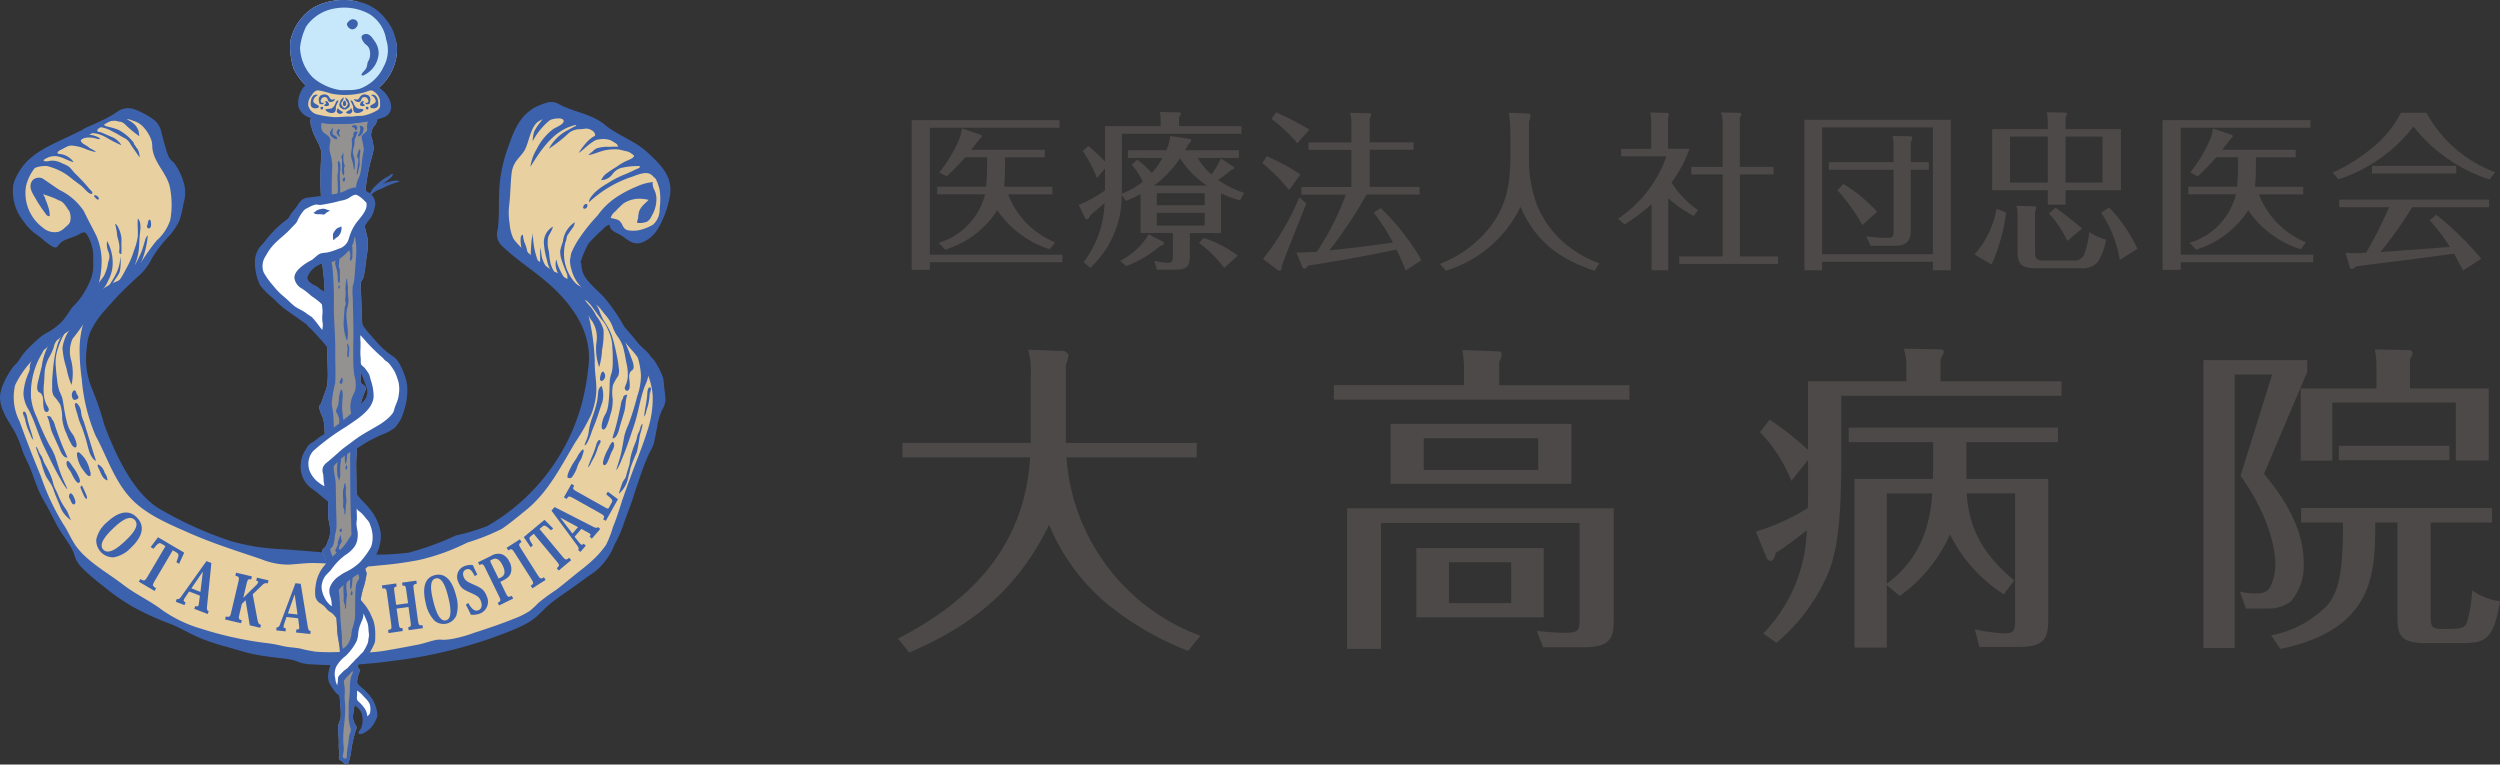 <svg xmlns="http://www.w3.org/2000/svg" width="228.9" height="70" viewBox="0 0 228.9 70">
  <rect x="0" y="0" width="228.9" height="70" fill="#333333" stroke="none"/>
  <g id="logo_otaka" transform="translate(-0.012 -0.006)">
    <g id="グループ_1686" data-name="グループ 1686" transform="translate(0.012 0.006)">
      <g id="グループ_1682" data-name="グループ 1682">
        <g id="グループ_1673" data-name="グループ 1673" transform="translate(0 9.336)">
          <path id="パス_10779" data-name="パス 10779" d="M58.151,55.7c.112-.341.224-.677.345-1.013a21.814,21.814,0,0,1,1.013-2.628,3.452,3.452,0,0,0,.383-.845c.1-.471.191-.943.285-1.419a6.16,6.16,0,0,1,.448-1.578,1.942,1.942,0,0,0,.317-.994c-.014-.3-.051-.588-.093-.882-.051-.369-.051-.756-.135-1.12a6.984,6.984,0,0,0-.583-1.2,2.129,2.129,0,0,0-.406-.551c-.177-.205-.327-.448-.523-.635a12.578,12.578,0,0,1-2.054-2.292,17.013,17.013,0,0,0-1.834-2.656c-.467-.509-1.013-.943-1.447-1.475a2.356,2.356,0,0,1-.63-1.643c-.023-.056-.061-.051-.1,0a9.543,9.543,0,0,1,.751-1.783,13.58,13.58,0,0,1,1.269-1.269c.168-.177.425-.453.681-.467-.014.574.7.751,1.087,1,.588.383,1.022.877,1.8.653a2.964,2.964,0,0,0,1.47-1.19,8.727,8.727,0,0,0,1.045-2.586c.569-2.058-.481-3.141-1.946-4.5-1.153-1.073-2.735-1.545-3.948-2.562-1.134-.947-2.8-1.129-4.1-1.825a1.411,1.411,0,0,0-1.335-.107c-2.2.644-2.805,2.352-3.486,4.336a13.2,13.2,0,0,0-.7,3.556c-.065,1.227.023,2.418-.14,3.65a1.453,1.453,0,0,0,.373,1.5c1.526,1.47,3.4,2.562,4.91,4.047,1.806,1.778,3.178,3.911,3.066,6.52a21.96,21.96,0,0,1-.723,4.145,18.515,18.515,0,0,1-8.56,10.94,18.822,18.822,0,0,1-2.908.877,26,26,0,0,1-4.285,1.564,22.391,22.391,0,0,1-4.224.149c-2.53,0-4.989-.313-7.5-.462a19.778,19.778,0,0,1-4.583-.737,33.99,33.99,0,0,1-6.394-2.875c-2.026-1.134-3.44-3.678-4.359-5.727-.308-.686-.6-1.391-.854-2.1A27.044,27.044,0,0,0,8.37,46.1a6.991,6.991,0,0,1-.406-3.575,4.18,4.18,0,0,1,.345-1.508,7.943,7.943,0,0,1,1.349-1.979c.546-.625,1.106-1.246,1.7-1.83.415-.411.845-.807,1.269-1.2a5.123,5.123,0,0,0,1.3-1.69,11.5,11.5,0,0,1,1.61-2.082,6.241,6.241,0,0,0,.905-1.372,10.563,10.563,0,0,0,.373-1.573,3.266,3.266,0,0,0-.023-2.026,5.619,5.619,0,0,0-.84-1.68,3.751,3.751,0,0,1-.411-.406,3.375,3.375,0,0,1-.317-.812c-.187-.583-.327-1.176-.481-1.769a1.982,1.982,0,0,0-.551-.887,6.97,6.97,0,0,0-1.727-.971,1.7,1.7,0,0,0-1.722.168,8.228,8.228,0,0,1-1.288.742l-3.048,1.47c-1.606.775-3.561,1.531-4.546,3.118a4.541,4.541,0,0,0-.625,1.325,4.377,4.377,0,0,0,.947,3.393,4.757,4.757,0,0,0,1.162,1.185c.495.322.887.775,1.41,1.064a.674.674,0,0,0,.355.131c.145-.023.2-.145.285-.247a1.336,1.336,0,0,1,.523-.415c.42-.2.891-.3,1.3-.523.135-.075.322-.215.485-.2.191.014.275.219.373.364a3.987,3.987,0,0,1,.462,2.231,3.985,3.985,0,0,1-.107,1.372A7.4,7.4,0,0,1,7.115,38.3c-.2.233-.429.429-.611.677A11.794,11.794,0,0,1,5.789,40a5.686,5.686,0,0,1-1.022.868c-.285.2-.607.331-.887.541a7.962,7.962,0,0,0-.873.761,8.75,8.75,0,0,0-.882.929c-.173.229-.317.481-.49.709-.121.168-.285.289-.411.448a7.624,7.624,0,0,0-.868,1.484,3.9,3.9,0,0,0-.3.905c-.247,1.237.681,2.5,1.274,3.5a10.493,10.493,0,0,1,.737,1.792c.224.616.56,1.181.789,1.8.243.653.467,1.307.742,1.946.238.546.551,1.022.831,1.55.313.583.6,1.181.924,1.755.415.737,1,1.4,1.354,2.175.1.219.14.453.233.672a2.9,2.9,0,0,0,.546.793,18.634,18.634,0,0,0,1.96,1.69,18.54,18.54,0,0,0,2.735,1.914,24.715,24.715,0,0,0,3.412,1.559c1.027.406,1.895.971,2.912,1.368a19.262,19.262,0,0,0,2.147.709c.854.229,1.7.518,2.567.7,1.064.219,2.133.317,3.211.457a3.941,3.941,0,0,1,.98.285,4.214,4.214,0,0,0,1.3.2c.63.037,1.255.061,1.886.065a40.183,40.183,0,0,0,5.344-.387c.219-.028.439-.051.658-.084a42.944,42.944,0,0,0,8.266-1.951c.971-.359,1.951-.7,2.884-1.148a5.939,5.939,0,0,0,1.48-.952c.369-.336.7-.709,1.083-1.031.607-.509,1.269-.952,1.918-1.4.737-.513,1.452-1.069,2.2-1.564a5.96,5.96,0,0,0,1.858-2.548,10.63,10.63,0,0,0,.765-1.676c.28-.877.653-1.722.929-2.609.056-.173.107-.345.163-.518Z" transform="translate(-0.012 -20.01)" fill="#3d62ad"/>
          <path id="パス_10780" data-name="パス 10780" d="M53.627,35.821a2.755,2.755,0,0,1,.093-.537,7.6,7.6,0,0,1,.649-1.218,16.342,16.342,0,0,1,1.76-2.212,6.734,6.734,0,0,1,2.049-1.876,10.844,10.844,0,0,1,1.526-.765,4.556,4.556,0,0,1,1.522-.415c-.159.009.009.565.042.63a1.992,1.992,0,0,1,.238.784,3,3,0,0,1-.448,1.718.994.994,0,0,1-.392.49,1.807,1.807,0,0,1-.915.121c-.033-.173.07-.308.084-.476a2.609,2.609,0,0,1,.075-.532c.149-.485.551-.747.882-1.1a3.587,3.587,0,0,0-1.041-.1,2.808,2.808,0,0,0-1.251.42,9.4,9.4,0,0,0-.756.737,1.153,1.153,0,0,0-.425.607,3.48,3.48,0,0,1,.658.163c.471.224.378.821.9.952a2.658,2.658,0,0,0,1.283-.065,4.573,4.573,0,0,0,1.031-.439,1.844,1.844,0,0,0,.611-1.48,6.121,6.121,0,0,0,.009-1.652,4.414,4.414,0,0,0-1.372-2.4,16.927,16.927,0,0,0-2.791-2.007c-.243-.154-.462-.341-.714-.485s-.523-.261-.775-.411c-.378-.219-.728-.467-1.125-.658-.322-.154-.686-.191-1-.378a4.086,4.086,0,0,0-.527-.322,2.533,2.533,0,0,0-.891-.163,3.59,3.59,0,0,0-1.853.467c-.77.439-.9,1.881-1.3,2.632-.224.415-.625.756-.877,1.157a2.374,2.374,0,0,0-.336,1c-.121,1-.1,2.016-.233,3.015a5.752,5.752,0,0,0,.056,1.6,3.641,3.641,0,0,0,.364,1.4,5.373,5.373,0,0,0,.476.551,2.128,2.128,0,0,0,.471.42c.42.275.756.644,1.167.924.989.677,2.021,1.4,2.954,2.166.336.275.6.625.929.905a1.184,1.184,0,0,1,.5.728,20.986,20.986,0,0,1,.929,5.461c-.042,1.022.224,2.035.121,3.062a7.039,7.039,0,0,1-.457,1.872,19.248,19.248,0,0,1-1.447,2.52c-1.321,2.212-2.46,4.541-4.5,6.2-.728.588-1.456,1.2-2.226,1.727a20.365,20.365,0,0,1-3.155,1.251,19.341,19.341,0,0,1-4.476,1.606,33.621,33.621,0,0,1-3.678.495,16.482,16.482,0,0,1-1.858.126c-.439-.014-.868-.149-1.311-.187-.859-.075-1.722-.14-2.586-.163h-.047c-.831-.019-1.6.1-2.422.145a6.68,6.68,0,0,1-2.534-.513c-2.189-.737-4.4-1.433-6.515-2.366-1.876-.826-4.037-1.708-5.447-3.253-1.489-1.634-2.124-3.752-3.164-5.671a16.533,16.533,0,0,1-1.265-5.143,20.611,20.611,0,0,1-.2-2.516,8.8,8.8,0,0,1,.817-3.916A7.787,7.787,0,0,1,10.824,39a11.1,11.1,0,0,1,1.47-1.2,12.917,12.917,0,0,0,2.044-1.662,18.809,18.809,0,0,1,1.41-1.979A4.273,4.273,0,0,0,17,32.26a8.041,8.041,0,0,0,.009-2.716c-.182-1.508-1.582-2.46-1.666-4a1.693,1.693,0,0,0-.182-.831,3.245,3.245,0,0,0-.5-.8,2.064,2.064,0,0,0-.887-.663c-.159-.047-.308-.112-.462-.163a1.233,1.233,0,0,0-.453-.033c-.145,0-.261-.056-.4-.065a2.016,2.016,0,0,0-.714.182,1.781,1.781,0,0,0-.5.168c-.467.28-.9.625-1.344.929-1.554,1.055-3.538,1.638-4.957,2.856a4.252,4.252,0,0,0-1.153,2.04,3.937,3.937,0,0,0,1.55,3.822,1.6,1.6,0,0,0,1.433.364,1.547,1.547,0,0,0,.565-.364c.163-.154.406-.317.481-.537a1.471,1.471,0,0,0-.079-1,2.112,2.112,0,0,1-.159-.224,2.746,2.746,0,0,0-.434-.555.867.867,0,0,0-.327-.182c-.168-.07-.331-.168-.5-.233-.322-.126-.663-.243-.994-.345a1.043,1.043,0,0,1,.233.457c.07.191.159.364.21.56a2.65,2.65,0,0,1,.191.994c-.275.028-.327-.163-.485-.364a11.384,11.384,0,0,1-.849-1.307c-.294-.495-.639-1.013-.266-1.578A.8.8,0,0,1,5.489,28.6c.467.308.915.639,1.391.938a5.6,5.6,0,0,1,2.2,1.918c.364.779.784,1.522,1.167,2.3a5.922,5.922,0,0,1,.467,2.348,8.527,8.527,0,0,1-2.4,5.811,5.163,5.163,0,0,1-1.134.845,20.763,20.763,0,0,0-1.61,1.311A8.9,8.9,0,0,0,2.791,47.4,4.85,4.85,0,0,0,3.2,50.719c.611,1.7,1.274,3.393,1.965,5.064a21.72,21.72,0,0,0,2,4.285c.476.681.761,1.484,1.265,2.152,1.05,1.4,2.9,2.4,4.271,3.463,1.129.868,2.432,1.452,3.561,2.31a11.972,11.972,0,0,0,3.547,1.7,32.624,32.624,0,0,0,6.156,1.34c.495.061.989.173,1.475.28s.98.107,1.466.205A12.851,12.851,0,0,0,30.3,71.8c.49.042.98.051,1.47.047.551-.009,1.106-.028,1.657-.014.434.009.868.047,1.3.051a13.5,13.5,0,0,0,2.376-.252c.868-.145,1.736-.313,2.6-.481.583-.112,1.143-.345,1.732-.443a3.1,3.1,0,0,1,.588.009,6.169,6.169,0,0,0,.924-.112,12.24,12.24,0,0,0,1.9-.541c1.213-.392,2.432-.8,3.617-1.279a7.154,7.154,0,0,0,1.442-.714,8.042,8.042,0,0,0,.8-.742,19.319,19.319,0,0,1,1.624-1.19c.751-.569,1.466-1.185,2.208-1.769a14.186,14.186,0,0,0,1.447-1.251,8.413,8.413,0,0,0,.905-1.087,9.13,9.13,0,0,0,.639-1.648c.322-.77.569-1.559.817-2.357.037-.117.079-.229.121-.345q.518-1.484,1.073-2.945c.392-1.036.8-2.068,1.129-3.127a9.5,9.5,0,0,0,.5-3.164,6.079,6.079,0,0,0-.929-2.936,9.722,9.722,0,0,0-.905-1.232,9,9,0,0,1-.821-1.008,4.416,4.416,0,0,1-.285-.649,2.423,2.423,0,0,0-.513-.7c-.532-.574-1.027-1.181-1.554-1.769-.513-.569-1-1.213-1.55-1.746a3.547,3.547,0,0,1-.891-1.62,2.561,2.561,0,0,1-.121-.933Z" transform="translate(-1.406 -21.47)" fill="#e9d0a1"/>
          <path id="パス_10781" data-name="パス 10781" d="M108.389,54.793c-.224-.154-.4-.35-.611-.518a2.585,2.585,0,0,0-.621-.439.26.26,0,0,1-.182-.387,2.641,2.641,0,0,1,.775-.163,2.131,2.131,0,0,1,.719.378c.523.313,1.059.607,1.582.915a6.811,6.811,0,0,1,1.648,1.134c.317.345.9.686.957,1.181a13.169,13.169,0,0,0-1.662-.835c-.42-.168-.826-.369-1.251-.537a4.7,4.7,0,0,1-.7-.266c-.224-.135-.443-.3-.653-.453Z" transform="translate(-57.036 -37.753)" fill="#3d62ad"/>
          <path id="パス_10782" data-name="パス 10782" d="M16.139,55.871c-.308.229-.625.453-.929.686a6.179,6.179,0,0,0-1.321,1.265,4.862,4.862,0,0,1-1.652,1.092,1.739,1.739,0,0,1-.877.266,5.538,5.538,0,0,1,.849-.9,6.612,6.612,0,0,0,.635-.565c.2-.215.355-.467.551-.686a10.55,10.55,0,0,1,.943-.887A9.223,9.223,0,0,1,16.4,54.713c.364-.177.784-.257,1.129-.462a3.1,3.1,0,0,1,.429-.261,1.345,1.345,0,0,1-.392.7,11.11,11.11,0,0,1-1.424,1.171Z" transform="translate(-6.064 -38.131)" fill="#3d62ad"/>
        </g>
        <g id="グループ_1674" data-name="グループ 1674" transform="translate(8.802 44.313)">
          <path id="パス_10783" data-name="パス 10783" d="M18.894,102.976a2.865,2.865,0,0,1,.975-1.54c.761-.719,1.858-1.358,2.754-.411.975,1.027.07,2.147-.551,2.735a2.867,2.867,0,0,1-1.592.891,1.547,1.547,0,0,1-1.592-1.676Zm1.526-.961c-.63.6-1.363,1.438-.891,1.932.485.513,1.368-.191,1.988-.779.667-.63,1.377-1.424.887-1.937S21.092,101.375,20.42,102.015Z" transform="translate(-18.872 -97.936)" fill="#3d62ad"/>
          <path id="パス_10784" data-name="パス 10784" d="M30.354,106.6l-1.657,2.81c-.224.378-.229.448.131.663l-.14.243-1.438-.845.14-.243c.355.21.42.173.644-.205l1.657-2.81-.317-.187c-.261-.154-.317-.149-.784.429l-.257-.154.672-.9,2.4,1.41-.467,1.022-.252-.149c.28-.691.247-.742-.009-.9l-.313-.187Z" transform="translate(-23.34 -100.523)" fill="#3d62ad"/>
          <path id="パス_10785" data-name="パス 10785" d="M36.712,113.249l-1-.387-.331.5a1.372,1.372,0,0,0-.149.257c-.047.121,0,.173.159.229l-.1.261-.8-.308.1-.261c.135.051.229.019.392-.205L37.3,110.08l.453.177-.392,3.906c-.037.364,0,.443.149.5l-.1.261-1.227-.476.1-.261c.168.065.247.047.289-.065a.912.912,0,0,0,.042-.215l.089-.667Zm.037-.35.219-1.816-.019-.009-1.027,1.5Z" transform="translate(-27.201 -103.018)" fill="#3d62ad"/>
          <path id="パス_10786" data-name="パス 10786" d="M46.7,114.344l.415,2.217c.089.457.14.523.341.574l-.065.275-.961-.229-.387-2.3-.336.336-.219.929c-.1.429-.079.5.21.569l-.065.275-1.466-.345.065-.275c.355.084.406.023.5-.4l.649-2.749c.1-.429.079-.5-.271-.579l.065-.28,1.452.341-.065.28c-.28-.065-.327,0-.429.42l-.294,1.246h.014l1.106-1.092a.822.822,0,0,0,.238-.308c.019-.075-.033-.121-.177-.154l.065-.28,1.059.247-.065.28c-.182-.042-.294-.047-.527.177l-.854.821Z" transform="translate(-32.363 -104.24)" fill="#3d62ad"/>
          <path id="パス_10787" data-name="パス 10787" d="M56.208,117.626l-1.064-.117-.191.569a1.431,1.431,0,0,0-.075.285c-.014.126.047.163.215.182l-.033.28-.849-.093.028-.28c.149.014.229-.042.327-.3l1.4-3.738.485.051.635,3.874c.061.359.112.429.271.448l-.028.28-1.307-.14.028-.28c.182.019.252-.019.261-.135a.977.977,0,0,0-.014-.219l-.084-.667Zm-.051-.345-.257-1.811h-.019l-.607,1.713.882.093Z" transform="translate(-37.717 -105.328)" fill="#3d62ad"/>
          <path id="パス_10788" data-name="パス 10788" d="M78.128,114.2c-.322.047-.341.112-.28.546l.387,2.8c.061.429.1.495.42.448l.037.275-1.307.182-.037-.275c.252-.033.271-.1.21-.513l-.187-1.335-1.087.149.187,1.335c.056.415.093.471.341.439l.037.28-1.307.182-.037-.28c.317-.047.341-.117.28-.546l-.387-2.8c-.061-.434-.1-.495-.42-.448l-.037-.285,1.307-.182.037.285c-.247.033-.266.1-.205.5l.163,1.176,1.087-.149-.163-1.167c-.056-.415-.093-.471-.341-.434l-.042-.285,1.307-.182.037.285Z" transform="translate(-48.771 -105.066)" fill="#3d62ad"/>
          <path id="パス_10789" data-name="パス 10789" d="M84.176,116.957a3.137,3.137,0,0,1-.812-1.62c-.252-1.017-.289-2.278.835-2.558,1.223-.3,1.732,1.041,1.937,1.867a3.128,3.128,0,0,1,.037,1.811,1.278,1.278,0,0,1-2,.5Zm-.117-1.788c.205.84.56,1.895,1.157,1.75s.425-1.26.219-2.091c-.219-.891-.551-1.9-1.162-1.746s-.434,1.195-.215,2.091Z" transform="translate(-53.186 -104.435)" fill="#3d62ad"/>
          <path id="パス_10790" data-name="パス 10790" d="M90.716,114.311c.378.658.635.775.933.667.247-.089.383-.392.233-.807-.135-.387-.331-.513-.91-.775-.644-.285-.966-.429-1.185-1.055a1.033,1.033,0,0,1,.621-1.414,1.5,1.5,0,0,1,.733-.084c.089.21.233.523.406.868l-.233.145c-.3-.574-.467-.728-.793-.611-.271.1-.336.373-.229.667.121.336.341.462.835.681.723.322,1.05.467,1.284,1.111a1.16,1.16,0,0,1-.658,1.592,1.925,1.925,0,0,1-.8.093,9.118,9.118,0,0,0-.457-.91l.229-.177Z" transform="translate(-56.646 -103.418)" fill="#3d62ad"/>
          <path id="パス_10791" data-name="パス 10791" d="M95.606,113.113c.289-.14.289-.219.1-.611l-1.241-2.539c-.191-.392-.252-.439-.541-.294l-.126-.257,1.2-.588a1.237,1.237,0,0,1,.966-.154,1.279,1.279,0,0,1,.7.691,1.332,1.332,0,0,1,.145,1c-.089.285-.294.509-.77.742l-.205.1.485,1c.191.392.243.443.574.28l.121.252-1.293.63-.121-.252Zm.28-2.31c.429-.21.4-.621.159-1.106-.373-.761-.747-.639-.943-.541l-.131.065c-.079.037-.065.1.051.341l.658,1.344.2-.1Z" transform="translate(-58.829 -102.243)" fill="#3d62ad"/>
          <path id="パス_10792" data-name="パス 10792" d="M101.608,110.057c.289-.182.275-.261.047-.625l-1.517-2.385c-.233-.369-.294-.411-.583-.224l-.154-.243,1.209-.77.154.243c-.289.182-.28.252-.042.625l1.512,2.385c.233.364.294.411.583.224l.149.238-1.209.77Z" transform="translate(-61.815 -100.741)" fill="#3d62ad"/>
          <path id="パス_10793" data-name="パス 10793" d="M104.2,102.815l2.091,2.511c.28.336.341.369.63.131l.182.215-1.139.952-.182-.215c.285-.233.266-.3-.019-.639l-2.091-2.511-.252.21c-.205.173-.215.224.177.849l-.205.173-.63-.929,1.895-1.582.8.793-.2.168c-.546-.5-.6-.495-.807-.327l-.247.205Z" transform="translate(-63.607 -98.699)" fill="#3d62ad"/>
          <path id="パス_10794" data-name="パス 10794" d="M110.935,101.478l-.621.719.369.467a1.44,1.44,0,0,0,.2.219c.1.084.154.061.252-.051l.21.182-.5.574-.21-.182c.084-.1.079-.191-.084-.411L108.2,99.807l.285-.327,3.468,1.769c.322.163.406.168.5.056l.21.182-.765.882-.21-.182c.107-.121.107-.2.019-.271a1.107,1.107,0,0,0-.187-.117l-.588-.322Zm-.308-.163-1.6-.859-.009.014,1.1,1.438Z" transform="translate(-66.508 -97.366)" fill="#3d62ad"/>
          <path id="パス_10795" data-name="パス 10795" d="M114.663,95.659l.924.686-1.106,1.979-.247-.135c.154-.275.112-.341-.271-.56l-2.46-1.377c-.383-.215-.457-.21-.611.065l-.252-.14.686-1.227.252.14c-.168.3-.126.345.275.574l2.6,1.456c.215.121.252.1.3.009l.247-.448c.135-.238.093-.313-.485-.775l.135-.243Z" transform="translate(-67.809 -94.95)" fill="#3d62ad"/>
        </g>
        <g id="グループ_1675" data-name="グループ 1675" transform="translate(2.105 28.505)">
          <path id="パス_10796" data-name="パス 10796" d="M5.85,74.563s-.014-.033-.019-.047a5.68,5.68,0,0,1-.523-1.755A7.07,7.07,0,0,1,6.1,69.037c.112-.233.448-.672.378-.957a2.343,2.343,0,0,0-.952.943,2.118,2.118,0,0,0-.331.784c-.014.093,0,.187,0,.28a1.644,1.644,0,0,1-.14.411A5.642,5.642,0,0,0,4.609,72.3a2.966,2.966,0,0,0,.476,1.522c.551,1.027.835,2.138,1.316,3.188.224.49.467.971.7,1.452.289.593.588,1.176.924,1.746a4.367,4.367,0,0,0,.6.905.529.529,0,0,0-.075-.229c-.126-.285-.261-.565-.383-.849-.275-.644-.448-1.316-.672-1.979a5.639,5.639,0,0,0-.5-.971,24.962,24.962,0,0,1-1.143-2.52Z" transform="translate(-4.568 -64.813)" fill="#3d62ad"/>
          <path id="パス_10797" data-name="パス 10797" d="M14.079,97.733c.126-.135.009-.411-.051-.546a2.142,2.142,0,0,0-.112-.233c-.028-.047-.168-.224-.243-.205-.023,0,0,.051-.014.065s-.056.019-.079.047-.019.089-.028.126a.294.294,0,0,0,.056.243c.056.093.247.737.467.5Z" transform="translate(-9.334 -80.1)" fill="#3d62ad"/>
          <path id="パス_10798" data-name="パス 10798" d="M9.229,65.247c-.065.079-.121.182-.173.238a8.432,8.432,0,0,0-.751.933,5.578,5.578,0,0,0-.579,1.853c-.084.355-.182.709-.261,1.069-.07.317-.257.873-.1,1.195.065.135.191.14.289.233a.885.885,0,0,1,.191.537c.028.229-.037,1.069.271,1.153.191.051.285-.159.243-.3a2.263,2.263,0,0,0-.187-.345,2.767,2.767,0,0,1-.205-.569,4.485,4.485,0,0,1-.037-1.391c.042-.471.023-.957.112-1.419a3.507,3.507,0,0,1,.327-.915,6.17,6.17,0,0,0,.453-.975,1.338,1.338,0,0,1,.271-.616c.14-.14.317-.224.411-.406.056-.112.107-.345-.07-.369A.241.241,0,0,0,9.229,65.247Z" transform="translate(-6.005 -63.249)" fill="#3d62ad"/>
          <path id="パス_10799" data-name="パス 10799" d="M11.521,73.394c.019.037.033.075.056.117a5.851,5.851,0,0,0,.476.989c.056.075.2.252.322.215.289-.1-.093-.924-.163-1.05-.093-.168-.219-.313-.317-.476a2.817,2.817,0,0,1-.285-.719c-.089-.327-.159-.663-.224-1-.07-.387-.121-.775-.191-1.162a3.321,3.321,0,0,0-.275-.7,4.514,4.514,0,0,1-.224-1.083c-.056-.383-.093-.77-.117-1.157a3.837,3.837,0,0,1,.065-1.265,7.057,7.057,0,0,1,.527-1.456c.252-.481.588-.905.868-1.372a1.152,1.152,0,0,0-.649.649,8.567,8.567,0,0,0-.6,1.185,9.626,9.626,0,0,0-.294,1.148,14.373,14.373,0,0,0-.21,1.732,9.252,9.252,0,0,0-.042,1.3,1.306,1.306,0,0,0,.145.719,4.706,4.706,0,0,1,.583.77,3.54,3.54,0,0,1,.182,1.232,4.076,4.076,0,0,0,.373,1.386Z" transform="translate(-7.569 -62.253)" fill="#3d62ad"/>
          <path id="パス_10800" data-name="パス 10800" d="M15.4,88.805c-.182-.149-.294-.126-.285.145a2.867,2.867,0,0,0,.616,1.466c.075.1.457.667.611.439.089-.131-.033-.439-.07-.565a2.8,2.8,0,0,0-.877-1.484Z" transform="translate(-10.173 -75.816)" fill="#3d62ad"/>
          <path id="パス_10801" data-name="パス 10801" d="M9.557,81.762c.075.107.177.182.247.3a2.24,2.24,0,0,1,.182.495c.266.775.537,1.545.877,2.287.089.191.163.387.252.574-.457.065-.7-.733-.845-1.041-.187-.411-.373-.821-.555-1.237-.21-.485-.229-1.041-.476-1.508.173-.037.453.056.425.275" transform="translate(-7.038 -72.035)" fill="#3d62ad"/>
          <path id="パス_10802" data-name="パス 10802" d="M14.867,61.08,14,61.752a3.55,3.55,0,0,0-1.143,1.106,3.8,3.8,0,0,0-.588,1.568,7.193,7.193,0,0,0,.369,1.872,6.931,6.931,0,0,0,.457,1.526,5.008,5.008,0,0,0-.019-2.217,2.853,2.853,0,0,1,.117-2.016,17.363,17.363,0,0,0,1.629-2.371c-.187-.056-.565.224-.714.317-.3.191-.7.476-.765.849" transform="translate(-8.652 -61.08)" fill="#3d62ad"/>
          <path id="パス_10803" data-name="パス 10803" d="M14.553,76.921c-.061-.1-.061-.322-.21-.341a.128.128,0,0,0-.1.042.519.519,0,0,0-.126.224.686.686,0,0,0,.056.481c.07.177.257.135.387.07.238-.112.112-.294,0-.471Z" transform="translate(-9.625 -69.346)" fill="#3d62ad"/>
          <path id="パス_10804" data-name="パス 10804" d="M15.488,80.707a2.753,2.753,0,0,1-.21-.728,1.287,1.287,0,0,0-.215-.672c-.042-.065-.191-.289-.3-.229-.135.075-.009.411.014.513.065.243.154.485.215.728.1.42.3.812.443,1.223.121.355.233.709.336,1.069.084.308.149.621.252.924a1.866,1.866,0,0,0,.345.625.5.5,0,0,0,.271.2c-.406-1.213-.751-2.441-1.148-3.659Z" transform="translate(-9.949 -70.673)" fill="#3d62ad"/>
          <path id="パス_10805" data-name="パス 10805" d="M20.083,92.6c-.453-.117-.593-.6-.77-.989-.042-.089-.187-.341-.135-.443s.322.173.373.224a1.324,1.324,0,0,1,.252.49,3.7,3.7,0,0,1,.21.369c.014.047.009.093.019.14a.653.653,0,0,1,.047.21Z" transform="translate(-12.332 -77.116)" fill="#3d62ad"/>
          <path id="パス_10806" data-name="パス 10806" d="M13.835,92.136c-.145-.21-.243-.443-.364-.663-.154-.285-.443-.541-.4-.9.019-.145.093-.205.21-.093a1.868,1.868,0,0,1,.285.378c.065.112.149.2.219.308a4.263,4.263,0,0,1,.462.863c.037.1.112.359-.051.4s-.285-.187-.359-.294Z" transform="translate(-9.08 -76.729)" fill="#3d62ad"/>
          <path id="パス_10807" data-name="パス 10807" d="M15.69,95.33c.107.275.21.551.341.812.037.075.14.327.247.336.173.014-.033-.443-.061-.5-.1-.21-.191-.439-.3-.644-.084-.149-.145.009-.191.107" transform="translate(-10.478 -79.312)" fill="#3d62ad"/>
          <path id="パス_10808" data-name="パス 10808" d="M4.554,80.971a1.385,1.385,0,0,1,.163.509,5.446,5.446,0,0,0,.233.817c.084.21.187.411.275.621a.908.908,0,0,0,.243.42c-.149-.709-.443-1.368-.565-2.077-.019-.112-.117-.555-.3-.513-.21.047.065.6.107.7" transform="translate(-4.523 -71.566)" fill="#3d62ad"/>
          <path id="パス_10809" data-name="パス 10809" d="M7.2,87.833c.014.289.308.565.42.821a3.594,3.594,0,0,0,.266.63,8.359,8.359,0,0,1,.574,1.181,3.8,3.8,0,0,1,.173.6c.1.35.308.672.439,1.017a5.72,5.72,0,0,0,.7,1.274c.233.322.294.7.495,1.031a2.6,2.6,0,0,1-.98-1.181c-.2-.551-.467-1.073-.644-1.634-.168-.532-.56-.9-.77-1.4a11.322,11.322,0,0,1-.411-1.3A12.548,12.548,0,0,1,7.02,87.66c.145.056.145.126.191.252.061.163.173.3.243.462" transform="translate(-5.854 -75.254)" fill="#3d62ad"/>
        </g>
        <g id="グループ_1676" data-name="グループ 1676" transform="translate(51.955 27.073)">
          <path id="パス_10810" data-name="パス 10810" d="M122.877,70.536s.009-.033.014-.051a5.676,5.676,0,0,0,.294-1.806,7.033,7.033,0,0,0-1.265-3.594c-.056-.089-.537-.569-.317-.677.149-.075.4.252.481.345a18.23,18.23,0,0,1,1.181,1.494,3.4,3.4,0,0,1,.691,1.746,4.265,4.265,0,0,1-.42,1.713c-.411,1.087-.555,2.226-.9,3.328-.159.513-.341,1.022-.513,1.531-.21.625-.434,1.241-.7,1.853a4.737,4.737,0,0,1-.481.975.483.483,0,0,1,.047-.238c.089-.3.187-.593.271-.891.191-.677.28-1.363.415-2.049a5.545,5.545,0,0,1,.378-1.027,26.145,26.145,0,0,0,.812-2.642Z" transform="translate(-116.455 -61.417)" fill="#3d62ad"/>
          <path id="パス_10811" data-name="パス 10811" d="M118.193,60.76c-.028-.033-.051-.07-.075-.1-.089-.135-.383-.453-.378-.63s.243-.047.355.014a1.921,1.921,0,0,1,.621.574c.289.411.495.9.751,1.33a9.7,9.7,0,0,1,.667,1.573c.131.345.271.681.392,1.027.107.3.364.831.257,1.171-.047.14-.168.163-.257.271a.853.853,0,0,0-.121.555c0,.233.173,1.055-.126,1.181-.182.075-.3-.121-.28-.271a2.166,2.166,0,0,1,.14-.364,2.862,2.862,0,0,0,.131-.593,4.482,4.482,0,0,0-.145-1.386,14.235,14.235,0,0,0-.289-1.4,3.545,3.545,0,0,0-.443-.868,3.441,3.441,0,0,1-.527-1.013,3.871,3.871,0,0,0-.677-1.078Z" transform="translate(-114.748 -59.039)" fill="#3d62ad"/>
          <path id="パス_10812" data-name="パス 10812" d="M117.193,69.089a1.206,1.206,0,0,0-.037.121,5.838,5.838,0,0,1-.345,1.045c-.047.079-.168.275-.294.252-.3-.061-.028-.929.028-1.064.07-.177.177-.336.257-.509a2.783,2.783,0,0,0,.187-.747c.047-.336.075-.677.093-1.017.023-.392.019-.784.042-1.176a3.162,3.162,0,0,1,.182-.723,4.58,4.58,0,0,0,.084-1.1,10.738,10.738,0,0,0-.033-1.162,3.775,3.775,0,0,0-.229-1.246c-.107-.257-.219-.513-.345-.761a2.715,2.715,0,0,0-.4-.541c-.373-.457-.686-.961-1.059-1.419-.112-.14-.4-.373-.4-.574.2-.033.5.224.649.336a1.666,1.666,0,0,1,.569.747,5.782,5.782,0,0,0,.392.924,6.745,6.745,0,0,1,.77,1.419,15.183,15.183,0,0,1,.429,1.69,10.818,10.818,0,0,1,.21,1.283,1.3,1.3,0,0,1-.051.733,5.105,5.105,0,0,0-.481.835,3.6,3.6,0,0,0-.023,1.246,4.141,4.141,0,0,1-.191,1.419Z" transform="translate(-113.245 -58.253)" fill="#3d62ad"/>
          <path id="パス_10813" data-name="パス 10813" d="M121.218,77.631c-.061.117-.154.205-.205.327a2.156,2.156,0,0,0-.117.513c-.168.8-.336,1.6-.579,2.38-.061.2-.112.406-.177.6.462,0,.607-.817.7-1.143.131-.434.266-.863.392-1.3.145-.509.093-1.064.28-1.554-.177-.014-.439.112-.383.327" transform="translate(-116.028 -68.382)" fill="#3d62ad"/>
          <path id="パス_10814" data-name="パス 10814" d="M114.743,60.368c-.182-.224-.3-.462-.467-.691a8.31,8.31,0,0,1-.607-.943c-.07-.135-.285-.49-.168-.653.168-.233.476.191.56.313a5.284,5.284,0,0,0,.527.635,4.786,4.786,0,0,1,.523.831,3.7,3.7,0,0,1,.663,1.274,7.657,7.657,0,0,1-.135,1.844,6.883,6.883,0,0,1-.261,1.573,5,5,0,0,1-.261-2.2,2.812,2.812,0,0,0-.373-1.984Z" transform="translate(-112.47 -58.012)" fill="#3d62ad"/>
          <path id="パス_10815" data-name="パス 10815" d="M117.955,73.732c-.243.107-.261-.14-.229-.317.019-.1.14-.7.341-.453A.524.524,0,0,1,117.955,73.732Z" transform="translate(-114.734 -65.953)" fill="#3d62ad"/>
          <path id="パス_10816" data-name="パス 10816" d="M115.739,77.488c.028-.117.061-.238.084-.355.07-.3.075-.6.117-.9a.677.677,0,0,1,.308-.532,2.563,2.563,0,0,1,.061,1.508c-.177.476-.322.961-.485,1.438-.145.411-.313.812-.471,1.213a5.764,5.764,0,0,1-.434,1.069c-.056.089-.131.2-.238.229a2.547,2.547,0,0,1,.182-.509,3.8,3.8,0,0,0,.187-.635,6.323,6.323,0,0,1,.3-1.307A12.312,12.312,0,0,0,115.739,77.488Z" transform="translate(-113.117 -67.445)" fill="#3d62ad"/>
          <path id="パス_10817" data-name="パス 10817" d="M112.226,89.78a2.424,2.424,0,0,1,.21-.485,2.043,2.043,0,0,0,.266-.569c.033-.121.163-.415.084-.537s-.476.495-.5.546c-.163.345-.411.625-.583.961-.131.252-.429.77-.364,1.064.182.061.313.075.434-.089a3.345,3.345,0,0,0,.373-.667c.028-.075.056-.149.079-.224Z" transform="translate(-111.33 -74.094)" fill="#3d62ad"/>
          <path id="パス_10818" data-name="パス 10818" d="M118.744,88.476c.117-.224.187-.471.28-.7.117-.3.373-.593.28-.938-.037-.14-.117-.191-.219-.065a1.792,1.792,0,0,0-.233.411c-.051.121-.121.219-.177.336a4.351,4.351,0,0,0-.35.915c-.023.107-.065.373.1.387s.261-.224.322-.336Z" transform="translate(-115.048 -73.309)" fill="#3d62ad"/>
          <path id="パス_10819" data-name="パス 10819" d="M126.967,76.214a1.437,1.437,0,0,0-.093.523,6.286,6.286,0,0,1-.126.84c-.056.219-.135.434-.191.653a.913.913,0,0,1-.187.448c.056-.723.266-1.414.294-2.133,0-.112.047-.565.238-.546.21.023.009.6-.019.7" transform="translate(-119.351 -67.604)" fill="#3d62ad"/>
          <path id="パス_10820" data-name="パス 10820" d="M116.456,86.553a1.563,1.563,0,0,0-.205.49,5.778,5.778,0,0,1-.3.793c-.1.205-.224.4-.327.6a.912.912,0,0,1-.275.4c.21-.7.555-1.326.742-2.021.028-.107.163-.541.35-.485.205.065-.117.588-.168.686" transform="translate(-113.474 -73.108)" fill="#3d62ad"/>
          <path id="パス_10821" data-name="パス 10821" d="M123.416,83.357c.023.289-.233.6-.313.868a3.044,3.044,0,0,1-.182.658,8.147,8.147,0,0,0-.42,1.246,4.575,4.575,0,0,0-.1.616c-.061.359-.219.7-.3,1.064-.112.462-.112.261-.341.677a11.4,11.4,0,0,0-.359,1.087,2.569,2.569,0,0,0,.817-1.3c.126-.574.135-.448.243-1.022a15.094,15.094,0,0,1,.588-1.484,10.891,10.891,0,0,0,.243-1.34c.061-.429.261-.826.28-1.26-.135.075-.126.145-.154.275-.042.173-.135.322-.182.49" transform="translate(-116.7 -71.428)" fill="#3d62ad"/>
        </g>
        <path id="パス_10822" data-name="パス 10822" d="M65.425,1.945A5.241,5.241,0,0,0,62.97.125,5.7,5.7,0,0,0,59.05.7a4.871,4.871,0,0,0-2.128,3.09,6.865,6.865,0,0,0,.3,2.478A4.992,4.992,0,0,0,59.871,8.8a6.171,6.171,0,0,0,4.7-.411A4.734,4.734,0,0,0,66.7,4.647,3.582,3.582,0,0,0,65.43,1.94Z" transform="translate(-30.347 -0.006)" fill="#c7e8fa"/>
        <path id="パス_10823" data-name="パス 10823" d="M66.964,21.94a10.218,10.218,0,0,1-1.792.387,4.2,4.2,0,0,1-1.774-.154c-.817-.28-1.606-.761-2.3.047-.373.434-.154.8-.033,1.265.229.859.929,1.545.835,2.446a23.893,23.893,0,0,0,.065,4.728,8.054,8.054,0,0,1-.191,3.356,2.063,2.063,0,0,0,.154,1.489,19.409,19.409,0,0,1,.261,4.229c.079,1.382.308,2.754.271,4.14-.028.98.1,2.012-.019,2.987a4.8,4.8,0,0,1-.271.845c-.1.331-.224.663-.359.985-.3.1.149.966.205,1.12a3.178,3.178,0,0,1,.163.854c.042.616.056,1.232.084,1.844a3.617,3.617,0,0,1-.051.5,5.927,5.927,0,0,1-.07.7c-.033.173-.121.327-.154.495a4.491,4.491,0,0,0,.177,1.4,2.913,2.913,0,0,0,.1.751c.061.154.21.243.252.4a2.19,2.19,0,0,1,0,.653c0,.308,0,.616.014.924a5.577,5.577,0,0,0,.033.882,3.688,3.688,0,0,1,.1,1.512c-.042.168-.131.331-.182.5a1.146,1.146,0,0,1-.322.574.379.379,0,0,0-.182.378c.037.131.163.233.215.359a1.889,1.889,0,0,1,.135.518,6.353,6.353,0,0,0,.154,1.223c.084.257.252.481.336.737a7.281,7.281,0,0,1,.21,1.3c.056.457.135.91.191,1.368.065.523.107,1.055.126,1.582.019.49.135.971.2,1.456a3.606,3.606,0,0,1,.047.742c-.019.191-.065.383-.084.579a2.518,2.518,0,0,1-.187.8,1.605,1.605,0,0,0,.061.849,20.86,20.86,0,0,1,.243,2.4,6.912,6.912,0,0,1,.051,1.241c-.047.313-.252.593-.243.905.009.425.061.845.07,1.269a7.325,7.325,0,0,0,.009.784,2.977,2.977,0,0,1,.014.5.588.588,0,0,0,.009.336c.047.089.168.135.252.191.121.079.224.219.364.271.182.065.2-.065.252-.187a5.857,5.857,0,0,0,.252-1.26c.093-.476.187-.957.322-1.428.056-.191.205-.411.117-.607a1.919,1.919,0,0,1-.3-.723,5.237,5.237,0,0,1,.084-.849,10.773,10.773,0,0,0,.187-1.5,7.905,7.905,0,0,1,.089-.807,3.594,3.594,0,0,1,.168-.915c.093-.219.145-.359-.028-.555-.191-.215-.107-.443-.1-.686s.014-.5.028-.751c.023-.457.051-.919.084-1.377.028-.411.065-.817.1-1.223a10.249,10.249,0,0,0,.107-1.19,4.395,4.395,0,0,1-.023-.859,7.144,7.144,0,0,1,.243-1.162,6.339,6.339,0,0,0,.219-.812c.023-.131.051-.261.075-.4.009-.047-.009-.177.056-.112-.1-.289-.191-.579-.294-.868a6.548,6.548,0,0,1-.4-1.4c-.056-.476-.047-.957-.089-1.433-.182-1.942-.177-3.9-.205-5.848a16.378,16.378,0,0,1,.051-1.727c.042-.448.1-.891.182-1.34a4.189,4.189,0,0,0,.126-1.017,10.821,10.821,0,0,1-.061-1.288,6.656,6.656,0,0,1,.42-1.61c.047-.145.21-.406.14-.565-.14-.322-.485-.233-.467-.635a11.392,11.392,0,0,1,.1-1.382,10.179,10.179,0,0,0,.033-1.6c.009-.649.061-1.293.033-1.942-.042-.98-.079-1.956-.112-2.936a3.264,3.264,0,0,1,.009-1.2c.042-.107.135-.2.177-.313a5.919,5.919,0,0,0,.219-1.241c.042-.327.1-.667.145-1.008a6.048,6.048,0,0,0,.061-1.227c-.033-.425-.224-.831-.257-1.265a18.924,18.924,0,0,1,.4-5.47c.112-.523.3-1.041.392-1.573a3.235,3.235,0,0,0-.219-1.167,1.339,1.339,0,0,1,.373-1.1,1.2,1.2,0,0,0,.107-1.115Z" transform="translate(-32.479 -11.614)" fill="#949291"/>
        <g id="グループ_1681" data-name="グループ 1681" transform="translate(23.362 0)">
          <path id="パス_10824" data-name="パス 10824" d="M66.964,21.94a10.218,10.218,0,0,1-1.792.387,4.2,4.2,0,0,1-1.774-.154c-.817-.28-1.606-.761-2.3.047-.373.434-.154.8-.033,1.265.229.859.929,1.545.835,2.446a23.893,23.893,0,0,0,.065,4.728,8.054,8.054,0,0,1-.191,3.356,2.063,2.063,0,0,0,.154,1.489,19.409,19.409,0,0,1,.261,4.229c.079,1.382.308,2.754.271,4.14-.028.98.1,2.012-.019,2.987a4.8,4.8,0,0,1-.271.845c-.1.331-.224.663-.359.985-.3.1.149.966.205,1.12a3.178,3.178,0,0,1,.163.854c.042.616.056,1.232.084,1.844a3.617,3.617,0,0,1-.051.5,5.927,5.927,0,0,1-.07.7c-.033.173-.121.327-.154.495a4.491,4.491,0,0,0,.177,1.4,2.913,2.913,0,0,0,.1.751c.061.154.21.243.252.4a2.19,2.19,0,0,1,0,.653c0,.308,0,.616.014.924a5.577,5.577,0,0,0,.033.882,3.688,3.688,0,0,1,.1,1.512c-.042.168-.131.331-.182.5a1.146,1.146,0,0,1-.322.574.379.379,0,0,0-.182.378c.037.131.163.233.215.359a1.889,1.889,0,0,1,.135.518,6.353,6.353,0,0,0,.154,1.223c.084.257.252.481.336.737a7.281,7.281,0,0,1,.21,1.3c.056.457.135.91.191,1.368.065.523.107,1.055.126,1.582.019.49.135.971.2,1.456a3.606,3.606,0,0,1,.047.742c-.019.191-.065.383-.084.579a2.518,2.518,0,0,1-.187.8,1.605,1.605,0,0,0,.061.849,20.86,20.86,0,0,1,.243,2.4,6.912,6.912,0,0,1,.051,1.241c-.047.313-.252.593-.243.905.009.425.061.845.07,1.269a7.325,7.325,0,0,0,.009.784,2.977,2.977,0,0,1,.014.5.588.588,0,0,0,.009.336c.047.089.168.135.252.191.121.079.224.219.364.271.182.065.2-.065.252-.187a5.857,5.857,0,0,0,.252-1.26c.093-.476.187-.957.322-1.428.056-.191.205-.411.117-.607a1.919,1.919,0,0,1-.3-.723,5.237,5.237,0,0,1,.084-.849,10.773,10.773,0,0,0,.187-1.5,7.905,7.905,0,0,1,.089-.807,3.594,3.594,0,0,1,.168-.915c.093-.219.145-.359-.028-.555-.191-.215-.107-.443-.1-.686s.014-.5.028-.751c.023-.457.051-.919.084-1.377.028-.411.065-.817.1-1.223a10.249,10.249,0,0,0,.107-1.19,4.395,4.395,0,0,1-.023-.859,7.144,7.144,0,0,1,.243-1.162,6.339,6.339,0,0,0,.219-.812c.023-.131.051-.261.075-.4.009-.047-.009-.177.056-.112-.1-.289-.191-.579-.294-.868a6.548,6.548,0,0,1-.4-1.4c-.056-.476-.047-.957-.089-1.433-.182-1.942-.177-3.9-.205-5.848a16.378,16.378,0,0,1,.051-1.727c.042-.448.1-.891.182-1.34a4.189,4.189,0,0,0,.126-1.017,10.821,10.821,0,0,1-.061-1.288,6.656,6.656,0,0,1,.42-1.61c.047-.145.21-.406.14-.565-.14-.322-.485-.233-.467-.635a11.392,11.392,0,0,1,.1-1.382,10.179,10.179,0,0,0,.033-1.6c.009-.649.061-1.293.033-1.942-.042-.98-.079-1.956-.112-2.936a3.264,3.264,0,0,1,.009-1.2c.042-.107.135-.2.177-.313a5.919,5.919,0,0,0,.219-1.241c.042-.327.1-.667.145-1.008a6.048,6.048,0,0,0,.061-1.227c-.033-.425-.224-.831-.257-1.265a18.924,18.924,0,0,1,.4-5.47c.112-.523.3-1.041.392-1.573a3.235,3.235,0,0,0-.219-1.167,1.339,1.339,0,0,1,.373-1.1,1.2,1.2,0,0,0,.107-1.115Zm-1.368,2.3v.033a8.422,8.422,0,0,1,.191.966c-.014.257-.084.513-.121.77-.07.49-.089.994-.2,1.484-.065.294-.233.555-.317.845A5.91,5.91,0,0,0,65,29.772c-.023.509-.061,1.013-.065,1.522-.009.569,0,1.143.028,1.713.019.411.117.793.131,1.195a9.746,9.746,0,0,1-.033,1.162c-.023.322-.051.644-.075.952a10.816,10.816,0,0,1-.112,1.171c-.023.112-.07.191-.093.294a5.462,5.462,0,0,0,0,1.139c.014.924.037,1.848.056,2.772.019.868-.042,1.732-.009,2.595a9.283,9.283,0,0,0,.093,1.69A2.831,2.831,0,0,1,65,47.353c-.065.173-.163.341-.233.518a2.568,2.568,0,0,0-.191,1.307,6.414,6.414,0,0,1,.154,1.26c-.014.313-.065.63-.093.943-.028.35-.051.7-.07,1.045-.028.541-.033,1.087-.028,1.634.014,1.839.009,3.687.1,5.526a12.306,12.306,0,0,0,.173,2.25c.084.327.168.653.219.985a6.654,6.654,0,0,0,.079.905,5.442,5.442,0,0,1,.252.733c.019.14-.047.205-.121.322a1.3,1.3,0,0,0-.187.607c-.079.831-.047,1.662-.065,2.5-.019.938-.112,1.872-.135,2.805a4.153,4.153,0,0,1-.107,1.073,3.782,3.782,0,0,0-.037,1.078c0,.131.089.243.065.369a2.03,2.03,0,0,1-.117.275,2.557,2.557,0,0,0-.1.415,4.066,4.066,0,0,0-.042.789,2.158,2.158,0,0,1-.023.672,5.481,5.481,0,0,0-.079,1.438,4.182,4.182,0,0,0,.112,1.339.751.751,0,0,1,.07.373c-.028.14-.1.275-.135.42-.042.2-.047.4-.075.6-.047.345-.117.686-.145,1.031-.009.1.023.42-.084.49-.084.056-.233-.051-.271-.107-.051-.079-.019-.159,0-.247a2.334,2.334,0,0,0,.061-.761,4.505,4.505,0,0,1-.037-.751c-.009-.7.117-1.414.159-2.119.019-.294.023-.593.014-.891s-.065-.588-.051-.868a3.95,3.95,0,0,0,.009-.7c-.033-.285-.079-.565-.126-.845a2.98,2.98,0,0,1,.145-1.339,1.354,1.354,0,0,0-.033-.667c-.07-.341-.159-.681-.215-1.027-.051-.313-.009-.611-.033-.924-.047-.649-.131-1.3-.145-1.951,0-.308-.019-.621-.033-.929-.014-.28-.033-.56-.051-.845a5.3,5.3,0,0,0-.107-.663c-.107-.551-.079-1.139-.145-1.694a2.682,2.682,0,0,0-.173-.789,2.95,2.95,0,0,1-.4-.98c-.009-.187.154-.177.229-.341a2.794,2.794,0,0,0,.177-.868c.037-.28.135-.551.154-.84.028-.495-.014-1-.023-1.5-.023-.817-.023-1.634-.042-2.45-.014-.527-.149-.98-.187-1.5-.056-.775.014-1.587.019-2.366,0-.821,0-1.643-.056-2.464-.023-.383-.117-.723-.145-1.1a12.524,12.524,0,0,1,.317-1.848c.061-.919,0-1.895.009-2.824.019-1.311-.1-2.6-.135-3.911a33.449,33.449,0,0,0-.135-4,3.663,3.663,0,0,1-.079-1.41,13.833,13.833,0,0,0,.1-3.174A40.744,40.744,0,0,1,62.9,26.9a4.222,4.222,0,0,0-.177-1.227,1.945,1.945,0,0,1-.047-.835c.047-.238.121-.443-.047-.667-.182-.252-.579-.359-.681-.663a1.017,1.017,0,0,1,.121-.924c.233-.215.681.051.924.135a3.872,3.872,0,0,0,1.587.21c.537-.047,1.045-.177,1.6-.187a1.221,1.221,0,0,0-.1.495c0,.121.047.247-.019.364-.154.257-.476.294-.476.621Z" transform="translate(-55.841 -11.614)" fill="#3d62ad"/>
          <path id="パス_10825" data-name="パス 10825" d="M51.721,46.927l-.014-.014a6.706,6.706,0,0,1-1.181-1.176,4.743,4.743,0,0,1-.457-2.506A2.289,2.289,0,0,1,50.8,41.9a13.364,13.364,0,0,1,1.139-1.321c.238-.233.495-.457.756-.667a3.036,3.036,0,0,0,.383-.3,1.789,1.789,0,0,0,.215-.336c.177-.3.448-.541.635-.84.322-.5.5-.691,1.087-.751.681-.075,1.372-.168,2.054-.28a3.644,3.644,0,0,0,1.237-.322,2.406,2.406,0,0,1,.905-.313,1.9,1.9,0,0,1,.868.243,2.566,2.566,0,0,1,.723.518,1.165,1.165,0,0,1,.2,1.111,2.446,2.446,0,0,1-.35.9c-.107.145-.219.285-.327.425a2.346,2.346,0,0,1-.35.467,2.743,2.743,0,0,0-.565.448,2.05,2.05,0,0,0-.327.863,2.209,2.209,0,0,1-.644,1.013,2.821,2.821,0,0,1-1.391.854c-.21.042-.429.014-.644.075a2.21,2.21,0,0,0-1.344.891c-.1.154-.247.355-.187.555.1.345.476.518.775.663a1.86,1.86,0,0,1,.359.271c.154.117.336.159.457.313a1.378,1.378,0,0,1,.294.677c.07.555.065,1.12.131,1.676.07.611.28,1.2.331,1.816a2.579,2.579,0,0,1-.3,1.227,7.7,7.7,0,0,0-.933-1.167c-.2-.247-.434-.471-.644-.714-.1-.112-.215-.2-.322-.3-.051-.051-.1-.112-.149-.163s-.149-.117-.042-.079c-.257-.187-.513-.369-.765-.551-.448-.327-.924-.625-1.363-.966-.345-.271-.658-.593-.98-.891Z" transform="translate(-50.067 -19.608)" fill="#3d62ad"/>
          <path id="パス_10826" data-name="パス 10826" d="M52.909,47.043a6.168,6.168,0,0,1-.453-.523,6.679,6.679,0,0,1-.854-1.19,1.647,1.647,0,0,1,.21-1.545,4.614,4.614,0,0,1,.807-1.106c.387-.4.84-.733,1.232-1.125.131-.131.261-.266.387-.4s.238-.238.345-.369a1.009,1.009,0,0,0,.145-.271,4.1,4.1,0,0,1,.495-.793.9.9,0,0,1,.387-.285,3.088,3.088,0,0,1,.7-.313c.182-.028.35.042.532.023a14.352,14.352,0,0,0,1.82-.387,1.96,1.96,0,0,0,.779-.266c.205-.14.439-.327.709-.252a2.664,2.664,0,0,1,.42.285,3.177,3.177,0,0,1,.313.3c.084.093.112.037.135.2.1.714-.733,1.419-1.069,1.956a4.746,4.746,0,0,0-.5,1.069,3.231,3.231,0,0,1-.14.425,1.341,1.341,0,0,1-.817.677,6.92,6.92,0,0,1-.994.336c-.2.042-.42.037-.616.089-.383.093-.6.462-.933.639-.527.275-1.564.929-1.536,1.615a1.313,1.313,0,0,0,.733,1,7.544,7.544,0,0,1,.835.663,7.43,7.43,0,0,1,.812.616,1.28,1.28,0,0,1,.135.145.408.408,0,0,1,.023.168,4.084,4.084,0,0,1,.042.63,3.226,3.226,0,0,0-.009.821,2.311,2.311,0,0,1,.037.308,4.038,4.038,0,0,0-.047.415c-.257-.28-.453-.607-.709-.891A1.957,1.957,0,0,0,56,49.414c-.159-.126-.341-.219-.5-.345-.35-.28-.775-.411-1.125-.691-.308-.247-.574-.546-.877-.793a7.235,7.235,0,0,1-.588-.537Z" transform="translate(-50.821 -20.386)" fill="#fff"/>
          <path id="パス_10827" data-name="パス 10827" d="M67.549,66.353a.277.277,0,0,0,.028.019,2.352,2.352,0,0,1,.6.868A5.835,5.835,0,0,1,68.6,68.3a4.089,4.089,0,0,1,.135.63,5.831,5.831,0,0,1-.3,2.366,3.514,3.514,0,0,1-.845,1.531,4.684,4.684,0,0,1-1.2.635c-.359.173-.733.336-1.083.527-.387.215-.761.453-1.129.7a2.082,2.082,0,0,1-.448.243,2.909,2.909,0,0,0-.523.331,4.511,4.511,0,0,0-.975.835,2.466,2.466,0,0,0-.569.761,2.048,2.048,0,0,0,.07,1.251,4.66,4.66,0,0,1-.042,1.648,5.991,5.991,0,0,0-.555-.467c-.35-.294-.681-.588-1.055-.849a2.425,2.425,0,0,1-1.087-1.839,2.456,2.456,0,0,1,.019-.667,2.729,2.729,0,0,1,.392-1.05c.093-.14.173-.294.271-.429a1.2,1.2,0,0,1,.387-.3c.252-.145.485-.369.723-.537a18.532,18.532,0,0,0,3.925-3.2,1.237,1.237,0,0,0,.308-1.293c-.289-.9-.761-1.764-.971-2.693a4.4,4.4,0,0,1-.1-.779,4.327,4.327,0,0,1,.014-.7,5.069,5.069,0,0,1,.121-.541,9.518,9.518,0,0,0,.3-1.326c.093.042.149.149.21.229.219.28.4.579.644.845.308.341.607.691.915,1.036a7.62,7.62,0,0,0,1.386,1.148Z" transform="translate(-54.82 -33.653)" fill="#3d62ad"/>
          <path id="パス_10828" data-name="パス 10828" d="M68.01,73.176a5.519,5.519,0,0,1-1.185.891c-.518.308-1.041.593-1.55.915-.322.205-.63.443-.938.677s-.607.429-.887.681c-.439.392-.863.775-1.321,1.139a1.031,1.031,0,0,0-.271.359.851.851,0,0,0-.009.579c.061.285.042.579.084.868a1,1,0,0,1,.037.308,4.547,4.547,0,0,1-.719-.509,2.525,2.525,0,0,1-.649-.966,1.934,1.934,0,0,1-.079-.429,1.749,1.749,0,0,1,.448-1.34,20.783,20.783,0,0,1,3-2.208c.915-.644,2.469-1.508,2.516-2.786a4.6,4.6,0,0,0-.271-1.508,2.825,2.825,0,0,0-.135-.481,3.345,3.345,0,0,0-.429-.621c-.079-.1-.187-.159-.266-.247-.121-.14-.061-.406-.079-.583a5.338,5.338,0,0,1-.023-.905c.014-.191,0-.392.009-.583a4.538,4.538,0,0,1-.019-.667c.224.224.42.476.635.709.345.378.714.733,1.092,1.083.107.1.224.187.331.289.065.061.107.14.173.2.089.079.2.131.289.215a1.8,1.8,0,0,1,.261.3,5.518,5.518,0,0,1,.369.56,6.508,6.508,0,0,1,.35.971,3.013,3.013,0,0,1,.014,1.12,2.547,2.547,0,0,1-.149.639,6.766,6.766,0,0,0-.247.644,1.11,1.11,0,0,1-.182.448c-.065.084-.135.159-.205.233Z" transform="translate(-55.64 -35.071)" fill="#fff"/>
          <path id="パス_10829" data-name="パス 10829" d="M62.525,41.48c-.075.033-.21-.009-.289-.014a2.708,2.708,0,0,0-.275,0c-.107,0-.392-.019-.411-.173.126-.014.191-.121.285-.182A1.076,1.076,0,0,1,62.161,41a.759.759,0,0,1,.527.014,1.194,1.194,0,0,0,.341.1c-.061.089-.233.149-.327.219-.056.042-.112.121-.173.149Z" transform="translate(-56.191 -21.848)" fill="#3d62ad"/>
          <path id="パス_10830" data-name="パス 10830" d="M65.745,45.381a1.052,1.052,0,0,0,.341-.961c-.051.009-.07.047-.107.065a.921.921,0,0,1-.121.033.6.6,0,0,0-.313.229,1.889,1.889,0,0,0-.224.355,2.419,2.419,0,0,0,.019.551c.079.028.126-.065.177-.112a1.61,1.61,0,0,1,.233-.163Z" transform="translate(-58.192 -23.691)" fill="#3d62ad"/>
          <path id="パス_10831" data-name="パス 10831" d="M72.856,35.577a1.85,1.85,0,0,0-.425.224,1.126,1.126,0,0,0-.275.261c-.056.079-.079.173-.131.257s-.131.215-.229.215c-.135,0-.117-.2-.163-.285-.023-.037-.056-.07-.033-.112s.163-.075.21-.093a.987.987,0,0,0,.275-.205c.107-.117.145-.28.247-.392s.205-.191.3-.294a4.212,4.212,0,0,1,.709-.583,4.756,4.756,0,0,1,.425-.243c.093-.051.271-.243.383-.21.033.093-.075.21-.131.28a2.173,2.173,0,0,1-.345.308c-.168.131-.322.266-.5.387a3.09,3.09,0,0,1,.957-.322c.2-.028.471-.089.644.042a8.635,8.635,0,0,0-.943.322c-.336.126-.639.322-.98.439Z" transform="translate(-61.546 -18.194)" fill="#3d62ad"/>
          <path id="パス_10832" data-name="パス 10832" d="M67.712,101.705a4.289,4.289,0,0,1-1.7,2.366c-.313.191-.625.392-.924.607a7.331,7.331,0,0,0-.583.5c-.252.224-.495.341-.565.691-.028.145-.042.285-.07.429a3.241,3.241,0,0,0-.061.765,6.943,6.943,0,0,1,.093,1.2c-.145.047-.327-.271-.406-.35a1.907,1.907,0,0,0-.355-.257,1.911,1.911,0,0,1-.373-.378,1.933,1.933,0,0,0-.5-.392.962.962,0,0,1-.434-.845,3.192,3.192,0,0,1,.042-.761,3.487,3.487,0,0,1,.6-1.582,9.538,9.538,0,0,1,1.316-1.428,6.879,6.879,0,0,0,.551-.49,4.475,4.475,0,0,0,.532-.728c.14-.224.313-.42.457-.639.317-.476.163-1.083.173-1.62a17.659,17.659,0,0,1,.117-1.928c.345.523.821.891,1.2,1.382a4.715,4.715,0,0,1,1,2.1,3.243,3.243,0,0,1-.117,1.354Z" transform="translate(-56.337 -51.661)" fill="#3d62ad"/>
          <path id="パス_10833" data-name="パス 10833" d="M67.681,103.1a1.691,1.691,0,0,1-.205.425,7.864,7.864,0,0,1-.877,1.157,5.041,5.041,0,0,1-1.237.854,4.219,4.219,0,0,0-.681.415,2.138,2.138,0,0,0-.831,1.041,1.322,1.322,0,0,0,.037.784,2.415,2.415,0,0,1,.131.709.874.874,0,0,1,.009.219,2.145,2.145,0,0,1-.719-.919,2.224,2.224,0,0,1-.21-.807,1.387,1.387,0,0,1,.07-.476,1.569,1.569,0,0,1,.3-.611c.182-.205.392-.387.555-.607a5.642,5.642,0,0,1,1.246-1.269,3.105,3.105,0,0,0,.812-.728,1.672,1.672,0,0,0,.3-.756,2.513,2.513,0,0,0,.009-.7,4.738,4.738,0,0,1-.1-.677c0-.182.042-.355.042-.537,0-.294-.028-.583-.014-.877.075.187.173.224.317.336a2.729,2.729,0,0,1,.462.495c.084.112.182.21.271.317a1.349,1.349,0,0,1,.182.378,2.884,2.884,0,0,1,.215.952,2.688,2.688,0,0,1-.089.9Z" transform="translate(-57.015 -53.192)" fill="#fff"/>
          <g id="グループ_1680" data-name="グループ 1680" transform="translate(3.187)">
            <path id="パス_10834" data-name="パス 10834" d="M65.682,1.781A4.2,4.2,0,0,0,62.97.125,5.7,5.7,0,0,0,59.05.7a4.871,4.871,0,0,0-2.128,3.09,6.865,6.865,0,0,0,.3,2.478A4.992,4.992,0,0,0,59.871,8.8a6.171,6.171,0,0,0,4.7-.411A4.734,4.734,0,0,0,66.7,4.647a4.4,4.4,0,0,0-1.022-2.87Zm-.243,4.4A3.835,3.835,0,0,1,62.657,8.3,5.033,5.033,0,0,1,59,7.111a4.078,4.078,0,0,1-1.181-2.735,5.69,5.69,0,0,1,.565-1.951A3.957,3.957,0,0,1,60.963.787a4.839,4.839,0,0,1,3.118.457A3.308,3.308,0,0,1,65.7,3.606a3.114,3.114,0,0,1-.266,2.572Z" transform="translate(-56.896 -0.006)" fill="#3d62ad"/>
            <path id="パス_10835" data-name="パス 10835" d="M66.221,16.978c-.168-.149-.345-.289-.5-.443-.019-.019-.159-.21-.173-.21s-.084.093-.1.1a1.7,1.7,0,0,1-.621.28,5.576,5.576,0,0,1-.873.182c-.261.028-.523.056-.784.065a5.606,5.606,0,0,0-.742.033,3.734,3.734,0,0,1-1.288.065c-.187-.033-.364-.07-.546-.117-.145-.037-.3-.065-.378-.205-.135-.252-.233-.457-.569-.425a1.127,1.127,0,0,0-.849.672,2.332,2.332,0,0,0-.275,1.536,1.571,1.571,0,0,0,1.022.957,5.812,5.812,0,0,0,1.274.523,6.548,6.548,0,0,0,1.129.061,13.978,13.978,0,0,0,3.813-.443,3.361,3.361,0,0,0,.677-.215c1-.527.495-1.755-.149-2.357a.719.719,0,0,1-.061-.056Z" transform="translate(-57.739 -8.697)" fill="#3d62ad"/>
            <path id="パス_10836" data-name="パス 10836" d="M62.782,20.18a8.594,8.594,0,0,1-1.382-.215,1.128,1.128,0,0,1-.933-.849,1.223,1.223,0,0,1,.285-.891c.149-.229.322-.5.639-.485a7.061,7.061,0,0,1,1.143.285,6.611,6.611,0,0,0,3.094-.112c.2-.056.476-.21.691-.159a1.26,1.26,0,0,1,.728.961c-.014.378.084.653-.294.863a3.876,3.876,0,0,1-1.288.481c-.243.033-.481,0-.719.051a3.293,3.293,0,0,1-.644.019c-.406.014-.807.07-1.218.056a.689.689,0,0,1-.1,0Z" transform="translate(-58.794 -9.463)" fill="#e9d0a1"/>
            <g id="グループ_1679" data-name="グループ 1679" transform="translate(1.897 8.636)">
              <g id="グループ_1677" data-name="グループ 1677">
                <path id="パス_10837" data-name="パス 10837" d="M61.315,19.359a.267.267,0,0,1-.117-.182.622.622,0,0,1,.135-.345.373.373,0,0,1,.131-.112c.014-.009.154-.112.154-.107a.361.361,0,0,0-.462.112.836.836,0,0,0-.126.215,1.508,1.508,0,0,0-.07.434.651.651,0,0,0,.019.191.366.366,0,0,0,.1.163.5.5,0,0,0,.308.1,1.173,1.173,0,0,0,.126-.019.2.2,0,0,0,.149-.047c.089-.1.033-.187-.07-.243a2.128,2.128,0,0,1-.28-.159Z" transform="translate(-60.96 -18.542)" fill="#3d62ad"/>
                <path id="パス_10838" data-name="パス 10838" d="M63.123,21.123a.149.149,0,0,0,0-.126.141.141,0,0,0-.1-.047c-.037,0-.089,0-.112.033a.2.2,0,0,0-.019.154.1.1,0,0,0,.079.061.154.154,0,0,0,.154-.075Z" transform="translate(-61.985 -19.811)" fill="#3d62ad"/>
                <path id="パス_10839" data-name="パス 10839" d="M63.085,18.757a.462.462,0,0,0-.205.065.44.44,0,0,0-.145.229.159.159,0,0,0,.084.224.343.343,0,0,0,.182.009c-.009.2-.247.126-.373.112a1.145,1.145,0,0,1-.089-.448.5.5,0,0,1,.168-.336.857.857,0,0,1,.3-.093.479.479,0,0,1,.481.233c.065.084.121.229.247.238a.906.906,0,0,0,.294-.051c-.009.14-.168.229-.289.261a.313.313,0,0,1-.243-.014.3.3,0,0,1-.135-.191.3.3,0,0,0-.28-.243Z" transform="translate(-61.801 -18.509)" fill="#3d62ad"/>
                <path id="パス_10840" data-name="パス 10840" d="M63.6,20.223c-.014.065.117.075.159.079a.343.343,0,0,0,.261-.065c.084-.093-.033-.238-.089-.317a.14.14,0,0,0-.163-.056c-.019,0-.14.023-.093.07.028.028.07.019.093.056a.086.086,0,0,1-.014.1c-.037.047-.135.07-.149.135Z" transform="translate(-62.367 -19.228)" fill="#3d62ad"/>
                <path id="パス_10841" data-name="パス 10841" d="M65.021,19.809a.128.128,0,0,1-.019.033c-.037.07-.07.14-.1.215a.721.721,0,0,0-.079.2.9.9,0,0,0,0,.159,1.227,1.227,0,0,1-.028.182.283.283,0,0,1-.1.163.445.445,0,0,1-.317.065.75.75,0,0,1-.462-.215c-.145-.154.145-.154.233-.163a1.177,1.177,0,0,0,.224-.028.566.566,0,0,0,.308-.28.758.758,0,0,0,.1-.191.351.351,0,0,1,.065-.154.413.413,0,0,1,.215-.14.258.258,0,0,1-.051.159Z" transform="translate(-62.514 -19.117)" fill="#3d62ad"/>
                <path id="パス_10842" data-name="パス 10842" d="M66.763,19.711a.214.214,0,0,1,.009-.177c.028-.047.065-.084.093-.131a.424.424,0,0,0,.084-.383c0,.056-.07.1-.1.145-.051.056-.126.093-.149.168-.028.1-.084.191-.107.294a.368.368,0,0,0,.047.327.711.711,0,0,0,.205.145c.056.028.107.1.173.07.042-.019.121-.084.079-.135-.149,0-.289-.205-.327-.327Z" transform="translate(-63.953 -18.781)" fill="#3d62ad"/>
                <path id="パス_10843" data-name="パス 10843" d="M67.447,20.255c.047.009.107-.051.131-.089a.18.18,0,0,0,.028-.145c-.014-.061-.051-.252-.135-.252-.061,0-.065.07-.079.112a.531.531,0,0,0-.051.187c0,.065.028.173.107.187Z" transform="translate(-64.362 -19.181)" fill="#3d62ad"/>
                <path id="パス_10844" data-name="パス 10844" d="M66.442,21.457c.037.028.075.047.112.07a.237.237,0,0,1,.075.042c.075.079-.191.168-.238.173a.3.3,0,0,1-.285-.154.159.159,0,0,1-.023-.168.57.57,0,0,1,.065-.163c0-.009.009,0,.014-.009s.019-.033.033-.028.028.056.037.07a.2.2,0,0,0,.093.093c.042.023.075.051.117.079Z" transform="translate(-63.684 -19.954)" fill="#3d62ad"/>
              </g>
              <g id="グループ_1678" data-name="グループ 1678" transform="translate(2.949)">
                <path id="パス_10845" data-name="パス 10845" d="M73.025,19.359a.267.267,0,0,0,.117-.182.6.6,0,0,0-.14-.345.336.336,0,0,0-.131-.112c-.014-.009-.154-.112-.154-.107a.361.361,0,0,1,.462.112.836.836,0,0,1,.126.215,1.364,1.364,0,0,1,.07.434.651.651,0,0,1-.019.191.414.414,0,0,1-.1.163.5.5,0,0,1-.308.1,1.173,1.173,0,0,1-.126-.019.182.182,0,0,1-.145-.047c-.089-.1-.033-.187.07-.243a2.128,2.128,0,0,0,.28-.159Z" transform="translate(-70.135 -18.542)" fill="#3d62ad"/>
                <path id="パス_10846" data-name="パス 10846" d="M71.776,21.123a.168.168,0,0,1,0-.126.134.134,0,0,1,.1-.047.14.14,0,0,1,.112.033.2.2,0,0,1,.019.154.1.1,0,0,1-.079.061.154.154,0,0,1-.154-.075Z" transform="translate(-69.67 -19.811)" fill="#3d62ad"/>
                <path id="パス_10847" data-name="パス 10847" d="M70.413,18.757a.481.481,0,0,1,.21.065.44.44,0,0,1,.145.229.162.162,0,0,1-.084.224.345.345,0,0,1-.182.009c.009.2.247.126.373.112a1.145,1.145,0,0,0,.089-.448.485.485,0,0,0-.173-.336.857.857,0,0,0-.3-.093.475.475,0,0,0-.481.233c-.065.084-.121.229-.247.238a.906.906,0,0,1-.294-.051c.009.14.168.229.289.261A.313.313,0,0,0,70,19.186a.3.3,0,0,0,.135-.191.3.3,0,0,1,.28-.243Z" transform="translate(-68.447 -18.509)" fill="#3d62ad"/>
                <path id="パス_10848" data-name="パス 10848" d="M71.086,20.223c.014.065-.117.075-.159.079a.343.343,0,0,1-.261-.065c-.084-.093.033-.238.089-.317a.14.14,0,0,1,.163-.056c.019,0,.14.023.093.07-.023.028-.07.019-.093.056a.086.086,0,0,0,.014.1c.037.047.135.07.149.135Z" transform="translate(-69.069 -19.228)" fill="#3d62ad"/>
                <path id="パス_10849" data-name="パス 10849" d="M68.815,19.809a.128.128,0,0,0,.019.033c.037.07.07.14.1.215a.72.72,0,0,1,.079.2.9.9,0,0,1,0,.159.82.82,0,0,0,.028.182.283.283,0,0,0,.1.163.445.445,0,0,0,.317.065.75.75,0,0,0,.462-.215c.145-.154-.145-.154-.233-.163a1.226,1.226,0,0,1-.224-.028.591.591,0,0,1-.313-.28.757.757,0,0,1-.1-.191.351.351,0,0,0-.065-.154.413.413,0,0,0-.215-.14.258.258,0,0,0,.051.159Z" transform="translate(-68.072 -19.117)" fill="#3d62ad"/>
                <path id="パス_10850" data-name="パス 10850" d="M67.838,19.711a.214.214,0,0,0-.009-.177c-.028-.047-.065-.084-.093-.131a.424.424,0,0,1-.084-.383c0,.056.07.1.107.145s.126.093.149.168c.028.1.084.191.107.294a.368.368,0,0,1-.047.327.711.711,0,0,1-.205.145c-.056.028-.107.1-.173.07-.042-.019-.117-.084-.075-.135.149,0,.285-.205.327-.327Z" transform="translate(-67.398 -18.781)" fill="#3d62ad"/>
                <path id="パス_10851" data-name="パス 10851" d="M67.442,20.255c-.051.009-.107-.051-.131-.089a.18.18,0,0,1-.028-.145c.014-.061.051-.252.135-.252.061,0,.065.07.079.112a.531.531,0,0,1,.051.187c0,.065-.028.173-.107.187Z" transform="translate(-67.278 -19.181)" fill="#3d62ad"/>
                <path id="パス_10852" data-name="パス 10852" d="M68.1,21.457a.654.654,0,0,1-.112.07.237.237,0,0,0-.075.042c-.075.079.191.168.238.173a.3.3,0,0,0,.285-.154.159.159,0,0,0,.023-.168.57.57,0,0,0-.065-.163c0-.009-.009,0-.014-.009s-.019-.033-.033-.028-.028.056-.037.07a.2.2,0,0,1-.093.093,1.024,1.024,0,0,0-.117.079Z" transform="translate(-67.611 -19.954)" fill="#3d62ad"/>
              </g>
            </g>
            <path id="パス_10853" data-name="パス 10853" d="M68.06,4.242a.614.614,0,0,0,.42.457c.4.07.775-.462.471-.779a.466.466,0,0,0-.518-.1c-.121.051-.373.28-.373.429Z" transform="translate(-62.85 -2.018)" fill="#3d62ad"/>
            <path id="パス_10854" data-name="パス 10854" d="M71.674,8.851a1.385,1.385,0,0,0-.065-.9.858.858,0,0,0-.285-.308c-.187-.159-.611-.709-.247-.9.518-.266.821.247,1.064.6A1.894,1.894,0,0,1,72.5,8.44a2.34,2.34,0,0,1-1.185,1.914c-.07.037-.229.149-.317.121-.154-.042,0-.219.056-.3a2.031,2.031,0,0,0,.322-.4,2.859,2.859,0,0,0,.107-.481c.037-.117.121-.21.159-.327A1.207,1.207,0,0,0,71.674,8.851Z" transform="translate(-64.378 -3.561)" fill="#3d62ad"/>
          </g>
          <path id="パス_10855" data-name="パス 10855" d="M66.279,31.952a.284.284,0,0,0-.014-.107c-.014-.065-.107-.28-.2-.257a3.891,3.891,0,0,0,0,.467,2.976,2.976,0,0,1,.009.5c-.014.112-.047.215-.056.327s0,.219,0,.331l.028.742c.009.317.047.639-.21.859.037.093.266.121.364.154a5.726,5.726,0,0,0,.047-1.3c0-.219-.009-.439-.019-.658a3.184,3.184,0,0,1,.047-.63,1.3,1.3,0,0,0,0-.233v-.2Z" transform="translate(-58.478 -16.847)" fill="#3d62ad"/>
          <path id="パス_10856" data-name="パス 10856" d="M69.146,28.157a2.836,2.836,0,0,1,.028,1.139.051.051,0,0,1-.051,0,3.971,3.971,0,0,0-.205-.989,1.165,1.165,0,0,1-.033-.644,3.369,3.369,0,0,0,.061-.812c0-.112-.014-.224-.009-.336s.1-.21.14-.308a1.147,1.147,0,0,0,.019-.252c.019-.163.257-.154.373-.154-.033.121-.075.243-.117.359s-.079.205-.126.308a.672.672,0,0,0-.042.289,1.634,1.634,0,0,1-.1.6,1.143,1.143,0,0,0,.07.793Z" transform="translate(-60.086 -13.761)" fill="#3d62ad"/>
          <path id="パス_10857" data-name="パス 10857" d="M70.125,30.145a.416.416,0,0,1,.009.154c-.037.42-.112.831-.154,1.251.089.009.107-.056.121-.126a3.96,3.96,0,0,1,.1-.467,1.424,1.424,0,0,0,.056-.467,4.974,4.974,0,0,1,.019-.747c.023-.14.107-.42-.037-.513a1.875,1.875,0,0,0-.219.667c0,.093.023.1.07.177a.214.214,0,0,1,.033.075Z" transform="translate(-60.686 -15.59)" fill="#3d62ad"/>
          <path id="パス_10858" data-name="パス 10858" d="M67.155,32.038c.173-.229-.009-.546.089-.789a.223.223,0,0,0,0-.229,2.455,2.455,0,0,1-.07-.247,2.285,2.285,0,0,1-.009-.593c0-.075,0-.224-.061-.271a.688.688,0,0,1-.121.355c-.033.047-.037.037-.014.107a1.1,1.1,0,0,1,.065.243c0,.056-.014.112-.009.168,0,.173.009.341,0,.518a1.542,1.542,0,0,0,0,.359.932.932,0,0,0,.051.2,1.442,1.442,0,0,1,.079.182Z" transform="translate(-59.075 -15.953)" fill="#3d62ad"/>
          <path id="パス_10859" data-name="パス 10859" d="M67.358,35.146a.385.385,0,0,0,.07-.2.254.254,0,0,0,0-.1.95.95,0,0,1-.042-.1l-.112.107a.291.291,0,0,0-.079.131c0,.042.033.07.051.1s.037.079.065.089a.048.048,0,0,0,.047-.019Z" transform="translate(-59.198 -18.529)" fill="#3d62ad"/>
          <path id="パス_10860" data-name="パス 10860" d="M64.874,25.848a.759.759,0,0,0,.439.257c.1,0,.112-.093.065-.168a.7.7,0,0,0-.271-.205c-.089-.047-.14-.093-.14-.2a2.837,2.837,0,0,1,.075-.485,1.185,1.185,0,0,0-.285.406A.371.371,0,0,0,64.874,25.848Z" transform="translate(-57.89 -13.361)" fill="#3d62ad"/>
          <path id="パス_10861" data-name="パス 10861" d="M66.069,25.762a.494.494,0,0,0,.131.163c.042.042.1.112.159.117a.45.45,0,0,0-.051-.191.422.422,0,0,1-.051-.126c-.019-.117.154-.243.061-.341s-.154,0-.2.079a.3.3,0,0,0-.051.3Z" transform="translate(-58.586 -13.518)" fill="#3d62ad"/>
          <path id="パス_10862" data-name="パス 10862" d="M69.417,24.584a.342.342,0,0,0-.308.028c-.07.051-.075.1.009.131s.168.047.2.126a.453.453,0,0,1,0,.159c.079-.009.2-.051.219-.135a.368.368,0,0,0-.009-.2c-.023-.084-.084-.1-.163-.117" transform="translate(-60.193 -13.101)" fill="#3d62ad"/>
          <path id="パス_10863" data-name="パス 10863" d="M70.469,24.8a1.53,1.53,0,0,1-.121.579c-.023.047-.145.21-.079.252s.238-.079.285-.126a.719.719,0,0,0,.177-.369.546.546,0,0,0,.023-.3.3.3,0,0,0-.2-.14c-.051-.019-.14-.061-.154.014a.357.357,0,0,0,.028.14c.019.075.047.145.065.215" transform="translate(-60.83 -13.158)" fill="#3d62ad"/>
          <path id="パス_10864" data-name="パス 10864" d="M67.842,56.169a1.732,1.732,0,0,1-.028-.313v-.3a1.01,1.01,0,0,0-.009-.266,2.95,2.95,0,0,1-.056-.537.246.246,0,0,0-.019-.117c-.009-.019-.009-.019-.023,0s-.019.061-.023.079a.933.933,0,0,0-.023.121l-.042.21c-.023.126,0,.257-.028.378a1.382,1.382,0,0,0,.014.392,1.629,1.629,0,0,1,0,.261,1.212,1.212,0,0,1-.023.289,1.03,1.03,0,0,0,0,.378.633.633,0,0,1,.028.28c-.019.07-.065.126-.079.2a2.288,2.288,0,0,0-.037.359c-.009.149-.023.294-.033.443-.014.21-.028.415-.037.625a4.372,4.372,0,0,0,.308,1.69c.275-1-.233-1.988.023-2.992a2.373,2.373,0,0,0,.075-1.157Z" transform="translate(-59.323 -29.13)" fill="#3d62ad"/>
          <path id="パス_10865" data-name="パス 10865" d="M68.21,67.389a1.008,1.008,0,0,1,.1.509c-.014.238-.028.49-.056.728a1.1,1.1,0,0,1-.121,0c-.019-.252.019-.5.023-.751a1.837,1.837,0,0,0-.023-.28c-.009-.065-.033-.173.023-.219.065.089.065.21.145.294" transform="translate(-59.696 -35.93)" fill="#3d62ad"/>
          <path id="パス_10866" data-name="パス 10866" d="M66.116,50.679c0,.056-.009.107-.009.163s-.019.135-.019.2a.774.774,0,0,0,.051.229.611.611,0,0,1,.042.131c0,.051,0,.1,0,.154v.322c0,.1.009.2.009.294a1.084,1.084,0,0,1-.056.406c-.028.065-.065.042-.089-.014a1.152,1.152,0,0,1-.056-.336,3.662,3.662,0,0,0-.093-.845c-.051-.168-.093-.341-.14-.509s.056-.3.1-.448a2.385,2.385,0,0,0,.135-.387c.149.023.168.205.154.327-.014.1-.023.21-.028.313Z" transform="translate(-58.427 -26.688)" fill="#3d62ad"/>
          <path id="パス_10867" data-name="パス 10867" d="M66.606,79.166a2.717,2.717,0,0,1-.065-.476c-.019-.131-.037-.266-.047-.4a7.839,7.839,0,0,1,.042-1.1,2.493,2.493,0,0,0-.014-.527c0-.028-.037-.219-.089-.219-.089,0-.154.322-.168.378a2.7,2.7,0,0,0-.079.574,1.96,1.96,0,0,1-.121.63,1.635,1.635,0,0,0-.135.355c-.009.1.1.243.135.331a1.358,1.358,0,0,1,.089,1.092c.355-.173.574-.257.448-.644Z" transform="translate(-58.526 -40.772)" fill="#3d62ad"/>
          <path id="パス_10868" data-name="パス 10868" d="M66.864,74.075c-.019-.051-.075.056-.107.131-.014.033-.028.061-.028.061-.042.1-.131.177-.065.294.079.135.173.1.224-.028a.59.59,0,0,0-.028-.462Z" transform="translate(-58.905 -39.498)" fill="#3d62ad"/>
          <path id="パス_10869" data-name="パス 10869" d="M66.181,89.717a6.091,6.091,0,0,0-.042,1.512,1.679,1.679,0,0,1,.14.467,1.493,1.493,0,0,0,.121-.77,4.766,4.766,0,0,1,.023-.817,1.909,1.909,0,0,0,.014-.709.661.661,0,0,0-.294.369" transform="translate(-58.609 -47.678)" fill="#3d62ad"/>
          <path id="パス_10870" data-name="パス 10870" d="M67.312,96.6c0,.117-.009.233,0,.345s.084.205.107.322a3,3,0,0,1,.009.355c.107.1.107-.252.107-.285.009-.168.014-.336.028-.5s.056-.336.056-.5a5.5,5.5,0,0,1-.061-.919c.009-.061.033-.121.037-.177a1.282,1.282,0,0,0-.061-.219c-.014-.075,0-.191-.047-.252-.1.056-.093.285-.107.378a2.293,2.293,0,0,0-.079.308c-.019.35.009.709.023,1.059V96.6Z" transform="translate(-59.255 -50.541)" fill="#3d62ad"/>
          <path id="パス_10871" data-name="パス 10871" d="M67.4,115.11c0,.117-.009.229,0,.345a2.6,2.6,0,0,0,.107.322,3,3,0,0,1,.009.355c.107.1.107-.252.107-.285.009-.168.014-.336.028-.5s.056-.336.056-.5a6.046,6.046,0,0,1-.061-.919c.009-.061.033-.121.037-.177a1.282,1.282,0,0,0-.061-.219c-.014-.075,0-.191-.051-.252-.1.056-.093.285-.107.378a2.293,2.293,0,0,0-.079.308c-.019.35.009.709.023,1.055v.089Z" transform="translate(-59.298 -60.412)" fill="#3d62ad"/>
          <path id="パス_10872" data-name="パス 10872" d="M66.134,106.1c.009-.037.023-.079.033-.121a.727.727,0,0,1,.14-.289c.107-.112.061-.247.028-.387-.023-.093-.023-.28-.089-.355-.047.112-.065.233-.112.345a1.693,1.693,0,0,0-.1.271.57.57,0,0,0-.028.121c0,.033.019.065.019.1a.735.735,0,0,1-.075.215c-.033.075-.065.149-.1.219a.448.448,0,0,0-.061.126c-.023.145.215.308.313.392a1.381,1.381,0,0,0,.121-.2c.014-.028.075-.093.075-.126,0-.051-.1-.1-.126-.131a.2.2,0,0,1-.042-.187Z" transform="translate(-58.45 -55.97)" fill="#3d62ad"/>
          <path id="パス_10873" data-name="パス 10873" d="M66.816,103.743a.121.121,0,0,0-.131-.009c-.037.023-.047.079-.056.117s-.037.089.009.126.084.037.121.065c.042-.033.051-.1.065-.149a.18.18,0,0,0-.014-.154Z" transform="translate(-58.889 -55.313)" fill="#3d62ad"/>
          <path id="パス_10874" data-name="パス 10874" d="M67.658,88.552c0,.168,0,.336,0,.509a1.289,1.289,0,0,0,.033.355c.065.191.126-.2.131-.252a7.2,7.2,0,0,0,.065-1c-.07.009-.168.21-.187.271a.587.587,0,0,0-.009.369" transform="translate(-59.446 -47.016)" fill="#3d62ad"/>
          <path id="パス_10875" data-name="パス 10875" d="M67.864,91.2a.649.649,0,0,0-.084.308c0,.079.051.135.121.065.1-.1.037-.3-.023-.406" transform="translate(-59.512 -48.622)" fill="#3d62ad"/>
          <path id="パス_10876" data-name="パス 10876" d="M68.678,113.232c0,.168,0,.341,0,.509a1.29,1.29,0,0,0,.033.355c.065.191.126-.2.131-.252a7.994,7.994,0,0,0,.065-1c-.065.009-.168.21-.187.271a.661.661,0,0,0-.009.369" transform="translate(-59.99 -60.178)" fill="#3d62ad"/>
          <path id="パス_10877" data-name="パス 10877" d="M68.884,115.877a.649.649,0,0,0-.084.308c0,.079.051.135.121.065.1-.1.037-.3-.023-.411" transform="translate(-60.056 -61.777)" fill="#3d62ad"/>
          <path id="パス_10878" data-name="パス 10878" d="M68.564,47.569c-.112-.014-.219.275-.205.355a3.065,3.065,0,0,0,.075.359,2.392,2.392,0,0,1,.093.359.75.75,0,0,1,.009.205.883.883,0,0,0-.037.271.341.341,0,0,0,.079.159c.028-.014.042-.061.051-.089.023-.061.056-.121.075-.182a.857.857,0,0,0,.023-.266,2.535,2.535,0,0,1,.009-.266c0-.065-.009-.135-.009-.205a1.508,1.508,0,0,0-.042-.434c-.009-.037-.084-.261-.121-.266Z" transform="translate(-59.821 -25.37)" fill="#3d62ad"/>
          <path id="パス_10879" data-name="パス 10879" d="M66.437,56.268c.047-.028.07-.177.065-.215a.337.337,0,0,0-.042-.093c-.037,0-.061.065-.07.1s-.051.079-.042.126a.1.1,0,0,0,.028.061C66.4,56.273,66.423,56.277,66.437,56.268Z" transform="translate(-58.749 -29.845)" fill="#3d62ad"/>
          <path id="パス_10880" data-name="パス 10880" d="M66.786,123.76c-.159.154-.313.317-.457.485a3.294,3.294,0,0,0-.555.639,1.337,1.337,0,0,0-.168.574c.009.215-.065.434-.07.649a2.035,2.035,0,0,1,.014.238.359.359,0,0,1-.126-.112.927.927,0,0,0-.145-.159.86.86,0,0,1-.117-.079,3.768,3.768,0,0,1-.271-.341,3.186,3.186,0,0,1-.453-.756,1.715,1.715,0,0,1-.037-.77,3.9,3.9,0,0,1,.294-1,3.6,3.6,0,0,1,.672-.854,3.225,3.225,0,0,1,.369-.387,2.771,2.771,0,0,0,.313-.257,1.942,1.942,0,0,0,.4-.779,1.244,1.244,0,0,0,.061-.369,2.318,2.318,0,0,1,.126-.56c.065-.205.117-.411.163-.621a11.414,11.414,0,0,0,.378-2.133c0,.056.168.21.2.257.075.093.154.187.229.285a3.771,3.771,0,0,1,.42.565,2.871,2.871,0,0,0,.154.257,1.835,1.835,0,0,1,.112.261,5.963,5.963,0,0,1,.243.56,3.9,3.9,0,0,1,.154.957c.019.247,0,.5,0,.747a1.038,1.038,0,0,1-.084.378,5.509,5.509,0,0,1-.275.551,2.992,2.992,0,0,1-.252.425c-.107.131-.21.266-.327.387-.308.331-.644.63-.966.952Z" transform="translate(-57.697 -62.487)" fill="#3d62ad"/>
          <path id="パス_10881" data-name="パス 10881" d="M67.495,124.678c-.2.2-.4.4-.588.616-.126.145-.289.21-.425.345-.093.089-.182.187-.271.28a.746.746,0,0,0-.219.266,1.837,1.837,0,0,0-.028.359,4.012,4.012,0,0,1-.07.4,2.641,2.641,0,0,0-.107-.266,2.561,2.561,0,0,1-.065-.378,2.2,2.2,0,0,1-.051-.345,1.82,1.82,0,0,1,.121-.686,3.148,3.148,0,0,1,.877-1.013,5.007,5.007,0,0,0,1.013-1.368,2.3,2.3,0,0,0,.14-.663,2.768,2.768,0,0,1,.149-.728c.051-.117.089-.238.14-.355a2.137,2.137,0,0,0,.154-.406c.023-.121.033-.247.047-.369.051.093.089.229.145.336s.1.238.149.355a1.5,1.5,0,0,1,.107.317c.051.247.047.485.075.733a1.327,1.327,0,0,1,.019.3c-.009.126-.042.247-.056.369a.968.968,0,0,1-.056.3,5.043,5.043,0,0,1-.392.756,1.084,1.084,0,0,1-.187.2c-.1.093-.191.2-.289.3s-.224.215-.336.327Z" transform="translate(-58.388 -64.193)" fill="#fff"/>
          <path id="パス_10882" data-name="パス 10882" d="M68.667,134.979v-.056a4.7,4.7,0,0,1,.247-2.054s.177.121.2.135a1.049,1.049,0,0,1,.159.191c.075.112.1.252.187.355a4.373,4.373,0,0,0,.411.369c.14.131.275.261.406.4a4.584,4.584,0,0,1,.4.5,3.232,3.232,0,0,1,.5,1.466c0,.065-.014.075-.009.056a1.291,1.291,0,0,1-.019.173c-.028.093-.084.191-.121.285a2.29,2.29,0,0,1-.831,1.013,2.809,2.809,0,0,1-.359.215c-.07.028-.355.107-.387-.042s.168-.313.229-.448a1.883,1.883,0,0,0,.117-1.064,1.229,1.229,0,0,0-.439-.826,3.048,3.048,0,0,0-.541-.378.286.286,0,0,1-.14-.294Z" transform="translate(-59.984 -70.859)" fill="#3d62ad"/>
          <path id="パス_10883" data-name="パス 10883" d="M70.558,136.88a3.932,3.932,0,0,0-.411-.42c-.177-.159-.117-.369-.107-.579v-.4a.347.347,0,0,1,.1.065,2.046,2.046,0,0,1,.387.336c.289.345.672.6.719,1.073a1.557,1.557,0,0,1-.037.639c-.014.028-.238.285-.233.224a1.524,1.524,0,0,0-.425-.933Z" transform="translate(-60.709 -72.251)" fill="#fff"/>
        </g>
        <path id="パス_10884" data-name="パス 10884" d="M18.4,48.2a4.007,4.007,0,0,0,.434-1.377,1.09,1.09,0,0,0,0-.933,1.773,1.773,0,0,1-.107-.961,4.157,4.157,0,0,1,.509,2.208,3.4,3.4,0,0,1-.4,1.4,2.688,2.688,0,0,1-.751,1.069c-.07.07-.168.135-.131.238a5.757,5.757,0,0,1,.532-.411A1.447,1.447,0,0,0,18.9,49a7.862,7.862,0,0,0,.691-1.162,3.868,3.868,0,0,0,.35-1.5,4.341,4.341,0,0,1-.056,1.414c-.177.485-.644.84-.733,1.377.625-.229,1.064-1.2,1.386-1.778a7.877,7.877,0,0,0,.644-1.531,5.859,5.859,0,0,0,.355-1.3c.037-.546-.051-1.1.009-1.652.331.331.233,1,.187,1.4-.065.532-.042,1.069-.121,1.6a5.8,5.8,0,0,1-.327,1.218,2.467,2.467,0,0,1-.3.635c-.075.093-.168.168-.247.257A10.5,10.5,0,0,0,21.915,45.8c.121-.308.191-.63.294-.943a.892.892,0,0,1,.247-.443,8.269,8.269,0,0,1-.723,2.744,3.2,3.2,0,0,1-.513.845,3.291,3.291,0,0,1-.551.429c-.621.443-1.139,1-1.732,1.475a6.728,6.728,0,0,1-2.217,1.087,11.448,11.448,0,0,0,.5-1.087,2.776,2.776,0,0,1,.616-1,6.666,6.666,0,0,0,.546-.709Z" transform="translate(-8.922 -22.864)" fill="#3d62ad"/>
        <path id="パス_10885" data-name="パス 10885" d="M28.911,43.79c-.009-.107-.009-.7.177-.7.149.009.149.481.131.588s-.14.285-.285.2c-.173-.1-.037-.383.047-.495" transform="translate(-15.391 -22.982)" fill="#3d62ad"/>
        <path id="パス_10886" data-name="パス 10886" d="M22.94,45.673a2.24,2.24,0,0,1,.037.7c-.028.168-.037.313.187.336a9.333,9.333,0,0,0,0-1.022,2.28,2.28,0,0,0-.121-1.013c-.047-.14-.252-.719-.453-.719a5.534,5.534,0,0,1,.191,1.083c.051.21.121.411.154.625Z" transform="translate(-12.052 -23.446)" fill="#3d62ad"/>
        <path id="パス_10887" data-name="パス 10887" d="M8.92,27.079a5.152,5.152,0,0,0-.495-.229,2.273,2.273,0,0,0-.476-.182,1.5,1.5,0,0,0-.7-.023c-.084.023-.518.084-.513-.084,0-.061.229-.154.275-.177a1.8,1.8,0,0,1,.565-.173c.677-.1,1.288.392,1.918.541a1.753,1.753,0,0,0-1.227-.747c-.149-.019-.345-.028-.205-.205s.378-.229.555-.35a1.217,1.217,0,0,1,.677-.219,4.051,4.051,0,0,1,1.143.252,5.087,5.087,0,0,0,1.1.35c-.168-.215-.485-.28-.686-.462s-.5-.252-.658-.485.219-.331.369-.364a2.225,2.225,0,0,1,.975.065,1.023,1.023,0,0,0,.373.056c0-.135-.392-.275-.5-.308-.135-.042-.289-.075-.429-.1-.07-.014-.224,0-.261-.075a1.976,1.976,0,0,1,1.092.037,3.518,3.518,0,0,1,.807.373,11.307,11.307,0,0,0,1.232.625.871.871,0,0,0-.219-.3,1.609,1.609,0,0,0-.635-.448c-.345-.145-.686-.3-1.031-.439-.084-.033-.219,0-.285-.079s.014-.205.084-.271a.362.362,0,0,1,.378-.075,3.542,3.542,0,0,1,.546.173c.2.093.392.205.588.3.28.14.532.317.812.457a1.281,1.281,0,0,1,.574.527c.261.448.6.845.863,1.288a1.551,1.551,0,0,0-.163-.751c-.033-.061-.089-.1-.126-.159s-.056-.117-.1-.173a.878.878,0,0,1-.126-.168c-.009-.028,0-.056-.009-.079a.66.66,0,0,0-.154-.205A4.294,4.294,0,0,0,13.55,23.77a5.4,5.4,0,0,0-.709-.215c-.154-.047-.49-.084-.583-.243A2.81,2.81,0,0,1,12.84,23a1.2,1.2,0,0,1,.714.019c.1.023.2.023.3.051a.98.98,0,0,1,.378.252A9.709,9.709,0,0,0,15.5,24.367a.447.447,0,0,0-.019-.191,2.877,2.877,0,0,0-.047-.289,1.449,1.449,0,0,0-.369-.593,2.706,2.706,0,0,0-.387-.3,1.658,1.658,0,0,1-.327-.2.332.332,0,0,1-.1-.271c.014-.07.061-.121.065-.2a.467.467,0,0,0-.14,0,3.155,3.155,0,0,0-1.349.327c-.266.126-.518.275-.789.392-.336.149-.7.247-1.027.392a2.718,2.718,0,0,0-.845.467,4.527,4.527,0,0,1-.789.593,17.179,17.179,0,0,1-2.044,1.227c-.345.149-.7.154-.943.467-.35.443-1.321.877-1.232,1.559a2.644,2.644,0,0,1,1.923-.635,6.279,6.279,0,0,1,1.246.471,5.5,5.5,0,0,1,.938.63c.275.229.569.429.854.644.233.173.406.4.621.593.075.07.387.331.462.145.051-.131-.2-.313-.266-.4a15.835,15.835,0,0,0-1.293-1.391c-.173-.168-.308-.369-.476-.541a1.065,1.065,0,0,0-.243-.182Z" transform="translate(-2.751 -11.904)" fill="#3d62ad"/>
        <path id="パス_10888" data-name="パス 10888" d="M18.44,38.4c.075.061.275.331.373.308.145-.028.051-.229-.019-.285s-.191-.135-.266-.117c-.173.047-.028.177.065.2" transform="translate(-9.839 -20.43)" fill="#3d62ad"/>
        <path id="パス_10889" data-name="パス 10889" d="M110.566,23.474c-.364-.182-.714-.392-1.064-.593-.229-.131-.457-.257-.677-.392a3.437,3.437,0,0,0-.5-.3,2.281,2.281,0,0,0-.392-.093c-.453-.112-.887-.285-1.344-.4a1.083,1.083,0,0,0-.784-.009,1.961,1.961,0,0,0-.42.476c-.159.2-.3.4-.453.6a4.274,4.274,0,0,0-.523.8,3.485,3.485,0,0,0-.14.9,6.141,6.141,0,0,1,1.526-1.89c.191-.177,1.3-.373,1.312.042.009.308-.737.579-.933.714a5.143,5.143,0,0,0-1.536,1.853,4.137,4.137,0,0,0-.574,1.62c.938-1.512,2.054-3.23,3.864-3.757.056-.019.355-.121.331-.037-.014.051-.205.126-.247.149-.163.089-.331.177-.49.266a4.032,4.032,0,0,0-1.764,1.722,13.714,13.714,0,0,0,1.862-1.47,1.664,1.664,0,0,1,.887-.317,3.186,3.186,0,0,0,.555-.047.9.9,0,0,1,.56.117.741.741,0,0,1,.247.182.524.524,0,0,1,.126.285c-.014.084-.126.121-.191.159a3.092,3.092,0,0,0-.509.415,7.033,7.033,0,0,0-.821,1.073,5.369,5.369,0,0,0,.672-.546,5.691,5.691,0,0,1,.742-.555.937.937,0,0,1,.471-.149,2,2,0,0,1,1.536.336.652.652,0,0,1,.126.154,1.756,1.756,0,0,0,.079.182c-.28-.019-.56,0-.845.009a3.1,3.1,0,0,0-1.171.154,2.175,2.175,0,0,0-.392.327,1.409,1.409,0,0,0-.317.28c.5-.084.961-.313,1.452-.434a5.088,5.088,0,0,1,1.19-.1,2.3,2.3,0,0,1,.467.093c.145.033.289.065.429.1a1.274,1.274,0,0,1,.569.261c.229.243-.233.434-.406.513-.121.056-.247.107-.373.163a7.158,7.158,0,0,0-.8.5,9.866,9.866,0,0,0-.877.583,1.438,1.438,0,0,0-.481.611,1.343,1.343,0,0,0,1.041-.56,1.488,1.488,0,0,1,.784-.56,6.8,6.8,0,0,1,1.713-.168c.009.182-.149.21-.285.266-.345.149-.672.327-1.022.467a8.543,8.543,0,0,0-1.657.849,5.7,5.7,0,0,0-1.227.9c-.191.229-.476.509-.467.831a10.67,10.67,0,0,1,4-2.357c.453-.163,1.181-.49,1.648-.205.145.089.238.233.378.331a1.51,1.51,0,0,0,.56.21,3.833,3.833,0,0,0-.084-.663.862.862,0,0,0-.289-.411,6.244,6.244,0,0,1-.877-.733c-.075-.075-.112-.177-.191-.252a1.464,1.464,0,0,0-.294-.21c-.467-.285-.938-.565-1.4-.863a22.613,22.613,0,0,0-2.31-1.428Z" transform="translate(-55.498 -11.528)" fill="#3d62ad"/>
        <path id="パス_10890" data-name="パス 10890" d="M104.779,48.8c.3.2.593.4.891.588a4.727,4.727,0,0,0,1.573.761c.14.028.415.079.527-.056a.382.382,0,0,0-.047-.4c-.182-.177-.383-.327-.546-.518a3.961,3.961,0,0,1-1.055-2.805,4.935,4.935,0,0,1,.1-.826c.033-.131.1-.257.117-.387a1.384,1.384,0,0,1,.07-.313.926.926,0,0,1,.131-.2c.107-.168.224-.327.336-.49a.926.926,0,0,0,.205-.4.973.973,0,0,1,.019-.163,2.741,2.741,0,0,0-.728.756,2.51,2.51,0,0,0-.355,1.045,4.58,4.58,0,0,0-.247.854,2.96,2.96,0,0,0,.079.639,12.88,12.88,0,0,0,.513,1.382.9.9,0,0,1,.009.7,4.781,4.781,0,0,1-.7-1.181,2.989,2.989,0,0,1-.177-.467.719.719,0,0,0-.089-.294,1.665,1.665,0,0,0,.056,1,4.619,4.619,0,0,1,.229.677,3,3,0,0,1-.793-1.307,6.512,6.512,0,0,1-.149-1.078,3.074,3.074,0,0,1-.089-1.3c.1-.355.392-.658.443-1.017a1.648,1.648,0,0,0-.826,1.48,7.272,7.272,0,0,0,.285,1.578,3.155,3.155,0,0,0,.448,1.134c-.2.019-.3-.154-.4-.308a4.31,4.31,0,0,1-.439-.849c-.135-.359-.117-.737-.219-1.1-.028.429-.009.849-.019,1.279,0,.079.019.215-.065.21s-.2-.453-.215-.513a7.287,7.287,0,0,1-.378-2.343,4.859,4.859,0,0,1-.107.579c-.047.364-.065.737-.084,1.106-.014.322-.014.635-.037.957a8.579,8.579,0,0,1-.341-1.2,5.712,5.712,0,0,0-.215-.6,2.886,2.886,0,0,1-.131-.658c-.35-.056-.173,1.045-.135,1.227a2.068,2.068,0,0,1,.075.406c0,.257.35.406.5.583a8.976,8.976,0,0,0,.831.742,4.427,4.427,0,0,1,.369.471,2.613,2.613,0,0,0,.658.537c.042.028.089.056.131.084Z" transform="translate(-54.481 -23.248)" fill="#3d62ad"/>
        <path id="パス_10891" data-name="パス 10891" d="M114.428,40.394c.065.135.266.023.313-.051s.107-.261.009-.313c-.173-.093-.4.21-.327.364Z" transform="translate(-61.017 -21.341)" fill="#3d62ad"/>
      </g>
      <g id="グループ_1685" data-name="グループ 1685" transform="translate(82.217 10.256)">
        <g id="グループ_1683" data-name="グループ 1683" transform="translate(1.255)">
          <path id="パス_10892" data-name="パス 10892" d="M192.661,35.892v.686H180.526v.7H178.86V23.57H192.4v.7H180.526V35.892ZM192,34.753l-.5.639a9.175,9.175,0,0,1-4.8-3.566,8.669,8.669,0,0,1-4.765,3.6l-.607-.621a6.234,6.234,0,0,0,4.252-4.439h-4.378v-.7h4.471a25.825,25.825,0,0,0,.093-2.693h-1.993a23.14,23.14,0,0,1-1.7,1.746l-.686-.359a13.067,13.067,0,0,0,1.872-3.146,4.138,4.138,0,0,0,.2-.887l1.746.593c.047.014.079.047.079.126s-.033.107-.187.233c-.233.3-.527.686-.779,1h6.73v.7H187.41c0,.887,0,1.825-.079,2.693h4.411v.7H187.69a7.728,7.728,0,0,0,4.317,4.392Z" transform="translate(-178.86 -22.828)" fill="#4c4948"/>
          <path id="パス_10893" data-name="パス 10893" d="M223.764,27.707a6.743,6.743,0,0,0,.873-1.48l1.153.747a.166.166,0,0,1,.079.126c0,.079-.107.14-.294.187-.373.327-.779.625-1.185.919a9.09,9.09,0,0,0,2.366,1.167l-.359.7a11.127,11.127,0,0,1-1.746-.639v3.631H221.8V35.2c0,1.045-.42,1.213-1.4,1.213h-1.62l-.233-.812a6.044,6.044,0,0,0,1.279.187c.327,0,.42-.233.42-.532v-2.2h-2.959V29.5a14.483,14.483,0,0,1-1.34.621l-.387-.56a8.94,8.94,0,0,1-2.88,6.684l-.607-.513a9.442,9.442,0,0,0,1.918-5.437c-.42.406-.887.765-1.307,1.153-.079.205-.173.359-.313.359-.093,0-.126-.047-.173-.14l-.579-1.185a11.653,11.653,0,0,0,2.413-1.326V27.151l-.733.887a12.186,12.186,0,0,0-1.307-2.492l.513-.453a18.188,18.188,0,0,1,1.526,1.419V23.273h5.092v-.7a4.327,4.327,0,0,0-.061-.593l1.7.033c.173,0,.219.047.219.107a.479.479,0,0,1-.173.313v.84h5.717v.7H215.578v4.784c0,.233,0,.467-.014.7a7.146,7.146,0,0,0,1.918-1.092,5.635,5.635,0,0,0-1.013-1.559l.527-.467a10.04,10.04,0,0,1,1.326,1.232,7.157,7.157,0,0,0,.966-1.386h-3.164v-.7h3.519A4.217,4.217,0,0,0,220,24.178l1.746.266c.107.014.187.033.187.14s-.079.173-.233.294c-.107.2-.219.406-.341.607H226.3v.7h-3.771a5.876,5.876,0,0,0,1.246,1.512Zm-5.731,5.47,1.26.653c.061.033.14.061.14.14,0,.173-.219.233-.341.266a10.28,10.28,0,0,1-3.118,1.853l-.56-.481A6.47,6.47,0,0,0,218.033,33.177Zm.481-4.457h4.877a7.988,7.988,0,0,1-2.478-2.506A10.371,10.371,0,0,1,218.514,28.72Zm4.644.7H218.78v1.092h4.378Zm-4.378,1.792v1.167h4.378V31.212Zm3.864,2.758.42-.467a11.283,11.283,0,0,1,3.132,1.62l-1.246,1.139A11.176,11.176,0,0,0,222.644,33.97Z" transform="translate(-196.33 -21.98)" fill="#4c4948"/>
          <path id="パス_10894" data-name="パス 10894" d="M251.126,27.725,250.1,29.158a17.638,17.638,0,0,0-2.46-2.478l.42-.625a21.456,21.456,0,0,1,3.071,1.666Zm-.093,2.086.639.579c-.639,1.606-1.279,3.192-1.9,4.8-.126.294-.233.607-.341.919-.014.266-.061.434-.2.434a.4.4,0,0,1-.219-.093l-1.307-.98a23.564,23.564,0,0,0,3.332-5.657Zm.933-6.184-1.12,1.246a14.06,14.06,0,0,0-2.366-2.226l.42-.607a26.224,26.224,0,0,1,3.071,1.592ZM261.5,24.78v.686h-4.018v3.4h4.565v.7h-4.859a39.646,39.646,0,0,1-3.4,5.111c1.932-.187,3.878-.439,5.811-.714a17.54,17.54,0,0,0-1.76-2.74l.639-.42a21.272,21.272,0,0,1,3.738,4.77l-1.447.952c-.247-.639-.527-1.279-.84-1.914-2.679.546-5.377,1.059-8.1,1.466-.061.093-.173.28-.313.28a.279.279,0,0,1-.219-.173l-.527-1.307c.621,0,1.246-.047,1.872-.079a24.5,24.5,0,0,0,2.646-5.218h-4.065v-.7H255.8v-3.4h-3.925v-.686H255.8v-1.62a3.2,3.2,0,0,0-.126-1.092l1.774.047c.061,0,.173.014.173.107a.815.815,0,0,1-.14.341v2.212H261.5Z" transform="translate(-215.539 -22.012)" fill="#4c4948"/>
          <path id="パス_10895" data-name="パス 10895" d="M290.55,22.2c.14,0,.233.061.233.2a1.468,1.468,0,0,1-.14.527v3.944a12.076,12.076,0,0,0,.667,3.538,9.145,9.145,0,0,0,1.4,2.446,9.916,9.916,0,0,0,4.364,3.052l-.42.7c-3.258-1.092-5.391-2.679-6.791-5.857a11.208,11.208,0,0,1-6.823,5.843l-.56-.621a10.87,10.87,0,0,0,4.1-2.791c1.918-2.133,2.352-4.238,2.352-7.024v-2.2a11.957,11.957,0,0,0-.14-1.82Z" transform="translate(-234.118 -22.065)" fill="#4c4948"/>
          <path id="パス_10896" data-name="パス 10896" d="M324.742,31.007l-.392.527a10.526,10.526,0,0,1-2.338-1.62v6.6h-1.526V30.461a19.167,19.167,0,0,1-2.46,1.853L317.4,31.8a11.287,11.287,0,0,0,4.439-5.717h-4.145V25.4h2.758V23.012a3.878,3.878,0,0,0-.093-.952l1.54.047a.16.16,0,0,1,.173.154c0,.061,0,.079-.079.266v2.866h1.965a11.568,11.568,0,0,1-1.652,3.085A8.947,8.947,0,0,0,324.737,31Zm6.917-3.958v.686h-3.085v7.51h3.491v.686h-9.05v-.686H327v-7.51h-2.88v-.686H327V23.105a2.928,2.928,0,0,0-.173-1.045l1.634.033c.093,0,.247.014.247.154,0,.061-.033.126-.14.28v4.518h3.085Z" transform="translate(-252.74 -22.023)" fill="#4c4948"/>
          <path id="パス_10897" data-name="パス 10897" d="M355.62,36.508v.779H354V23.5h13.4V37.287h-1.634v-.779H355.624ZM365.761,24.2H355.62V35.808h10.142V24.2Zm-3.6,1.825a4.686,4.686,0,0,0-.093-1.045l1.62.033c.093,0,.187.028.187.14a1.066,1.066,0,0,1-.14.42v1.806h1.652v.7h-1.652v5.531c0,1.153-.5,1.433-1.587,1.433h-2.086l-.406-.873a13.455,13.455,0,0,0,1.932.14c.527,0,.574-.126.574-.593V28.079h-5.937v-.7h5.937Zm-1.512,5.89-1.339,1.232a16.937,16.937,0,0,0-2.292-3.192l.546-.579a13.99,13.99,0,0,1,3.085,2.539Z" transform="translate(-272.258 -22.791)" fill="#4c4948"/>
          <path id="パス_10898" data-name="パス 10898" d="M390.264,31.206a16.5,16.5,0,0,1-1.326,4.765l-1.559-.919a8.674,8.674,0,0,0,2.012-4.177l.873.327Zm10.515-7.631v5.591h-5.064v1.326h-1.634V29.166H388.99V23.575h5.092v-.639a4.481,4.481,0,0,0-.093-.905l1.634.033c.079,0,.2,0,.2.093a.814.814,0,0,1-.107.359v1.059Zm-6.7.686h-3.458v4.205h3.458Zm-1.246,6.385c.079,0,.187.014.187.126a.8.8,0,0,1-.107.327v3.566c0,.826.093.933.905.933h2.586a.913.913,0,0,0,1.059-.714A7.155,7.155,0,0,0,397.872,33a5.618,5.618,0,0,0,1.54.686,5.219,5.219,0,0,1-.747,2.04,1.764,1.764,0,0,1-1.54.579H393.06c-1.26,0-1.746-.219-1.746-1.559V31.5a2.956,2.956,0,0,0-.107-.905l1.634.047Zm1.354.653.607-.527c.84.593,1.652,1.232,2.432,1.9l-1.353,1.139a9.827,9.827,0,0,0-1.68-2.506Zm1.526-2.833h3.379V24.261h-3.379Zm4.957,7.09a10.572,10.572,0,0,0-1.713-4.331l.747-.481a14.264,14.264,0,0,1,2.586,3.785l-1.62,1.027Z" transform="translate(-290.059 -22.007)" fill="#4c4948"/>
          <path id="パス_10899" data-name="パス 10899" d="M438.051,35.892v.686H425.916v.7H424.25V23.57h13.54v.7H425.916V35.892Zm-.658-1.139-.5.639a9.174,9.174,0,0,1-4.8-3.566,8.669,8.669,0,0,1-4.765,3.6l-.607-.621a6.234,6.234,0,0,0,4.252-4.439H426.6v-.7h4.471a25.834,25.834,0,0,0,.093-2.693h-1.993a23.14,23.14,0,0,1-1.7,1.746l-.686-.359a13.067,13.067,0,0,0,1.872-3.146,4.138,4.138,0,0,0,.2-.887l1.746.593c.047.014.079.047.079.126s-.033.107-.187.233c-.233.3-.527.686-.779,1h6.73v.7H432.8c0,.887,0,1.825-.079,2.693h4.411v.7H433.08a7.728,7.728,0,0,0,4.317,4.392Z" transform="translate(-309.72 -22.828)" fill="#4c4948"/>
          <path id="パス_10900" data-name="パス 10900" d="M466.213,22.1a11.764,11.764,0,0,0,6.291,5.451l-.5.672a14.584,14.584,0,0,1-6.978-4.845,14.269,14.269,0,0,1-6.87,4.831l-.527-.621a15.446,15.446,0,0,0,3.412-2.1,9.928,9.928,0,0,0,2.838-3.379h2.338Zm-4.219,12.76c2.119-.14,4.252-.294,6.371-.467a17.691,17.691,0,0,0-1.853-2.432l.593-.513a28.356,28.356,0,0,1,4.131,4.033l-1.666,1.073c-.28-.513-.546-1.027-.826-1.54-2.959.406-5.918.779-8.882,1.139-.266.2-.387.266-.513.266-.061,0-.107-.033-.14-.126l-.406-1.372a8.344,8.344,0,0,0,.905.047c.327,0,.653-.014.98-.047a34.735,34.735,0,0,0,2.1-4.159h-4.565v-.7h13.726v.7H464.9a34.361,34.361,0,0,1-2.9,4.1Zm6.945-7.883v.7h-7.71v-.7Z" transform="translate(-327.521 -22.044)" fill="#4c4948"/>
        </g>
        <g id="グループ_1684" data-name="グループ 1684" transform="translate(0 21.675)">
          <path id="パス_10901" data-name="パス 10901" d="M188.328,71a7.4,7.4,0,0,0-.238-2.39l3.276.117c.061,0,.415.205.415.415a3.081,3.081,0,0,1-.238.854v7.146h11.986v1.33H191.6A18.818,18.818,0,0,0,203.856,94.8l-1.12,1.386a27.381,27.381,0,0,1-7.528-4.4,18.622,18.622,0,0,1-5.195-7.146c-3.038,6.226-7.412,9.386-12.812,11.691l-1.031-1.269c5.223-2.716,11.542-7.323,12.1-16.592H176.581v-1.33h11.747V70.995Z" transform="translate(-176.17 -68.521)" fill="#4c4948"/>
          <path id="パス_10902" data-name="パス 10902" d="M288.74,71.886v1.33H261.67v-1.33h11.925V70.411a11.492,11.492,0,0,0-.149-1.741l3.248.117c.205,0,.355.089.355.294,0,.149-.028.205-.238.709v2.1h11.925ZM287.3,83.166V93.411c0,1.8-.415,2.478-2.922,2.478h-3.542l-.588-1.508a23.139,23.139,0,0,0,2.478.177c1.242,0,1.447-.089,1.447-1.209V84.5H265.987V96.039h-3.1V83.166H287.3Zm-3.869-7.734v5.489H266.869V75.433ZM280.89,86.8v6.347H269.226V86.8ZM269.908,76.758v2.894h10.478V76.758ZM272.213,88.1v3.748h5.7V88.1Z" transform="translate(-221.765 -68.553)" fill="#4c4948"/>
          <path id="パス_10903" data-name="パス 10903" d="M372.455,71.4v1.33H352.292v5.727c0,6.408-.471,9.092-1.508,11.187a17.035,17.035,0,0,1-4.429,5.7l-1.209-.854a14.181,14.181,0,0,0,3.986-9.447,33.26,33.26,0,0,1-2.833,2.068c-.089.294-.205.737-.5.737a.463.463,0,0,1-.327-.238l-1-2.45a19.728,19.728,0,0,0,4.751-2.156c.028-.471.028-1.6.028-2.156V78.6l-1.536,1.918a13.638,13.638,0,0,0-2.866-4.457l.887-1.153a29.091,29.091,0,0,1,3.514,2.777V71.4h9v-1.6a4.917,4.917,0,0,0-.238-1.386l3.365.061a.941.941,0,0,1,.266.089c.117.117-.028.355-.266.854V71.4H372.45Zm-8.709,7.822v1.12h7.5V92.89c0,1.918-.149,2.833-2.744,2.833h-3.57l-.415-1.624a14.909,14.909,0,0,0,2.688.383c.887,0,1-.205,1-1.241V81.666h-4.429c.238,3.869,2.1,6.053,4.341,7.972l-.943,1.27a13.59,13.59,0,0,1-4.929-5.489,13.816,13.816,0,0,1-4.607,5.638l-1.181-1v5.727H353.5V80.34h7.174c0-.149.028-.8.028-.947V76.97h-7.734V75.64h19.159v1.33h-8.382v2.245Zm-7.29,10.716c1.064-.826,3.836-2.894,4.163-8.266h-4.163Z" transform="translate(-265.92 -68.42)" fill="#4c4948"/>
          <path id="パス_10904" data-name="パス 10904" d="M441.773,70.613l-3.953,9.33c2.362,2.805,3.631,5.521,3.631,8.116a5,5,0,0,1-1.209,3.6,3.518,3.518,0,0,1-2.184.621h-1.89l-.56-1.564a5.21,5.21,0,0,0,1.358.177c.681,0,1.092-.061,1.419-.588a4.655,4.655,0,0,0,.471-2.1c0-1.031-.355-4.1-3.188-8.088l2.894-9.269h-3.426V95.891H432.27V69.53h9.507v1.092Zm-3.309,24.12a9.659,9.659,0,0,0,5.139-2.744c1.12-1.33,1.447-3.188,1.447-7.589h-3.836V83.07h17.474V84.4h-5.61v8.592c0,1.12.205,1.153,1.3,1.153,1.419,0,1.769-.061,2.007-.56a13.68,13.68,0,0,0,.5-2.982,5.36,5.36,0,0,0,2.539,1c-.588,3.6-1.386,3.836-3.514,3.836h-3.337c-2.422,0-2.539-.887-2.539-2.478V84.4H448c0,4.485,0,9.773-8.681,11.575l-.854-1.241ZM458.393,72.12v6.613h-3.01V73.423H444.073v5.311H441.18V72.12h6.935V70.142a7.915,7.915,0,0,0-.149-1.592l3.216.061a.285.285,0,0,1,.238.266,1.09,1.09,0,0,1-.238.532v2.716h7.2ZM444.666,78.7v-1.33h10.128V78.7Z" transform="translate(-312.742 -68.489)" fill="#4c4948"/>
        </g>
      </g>
    </g>
  </g>
</svg>
